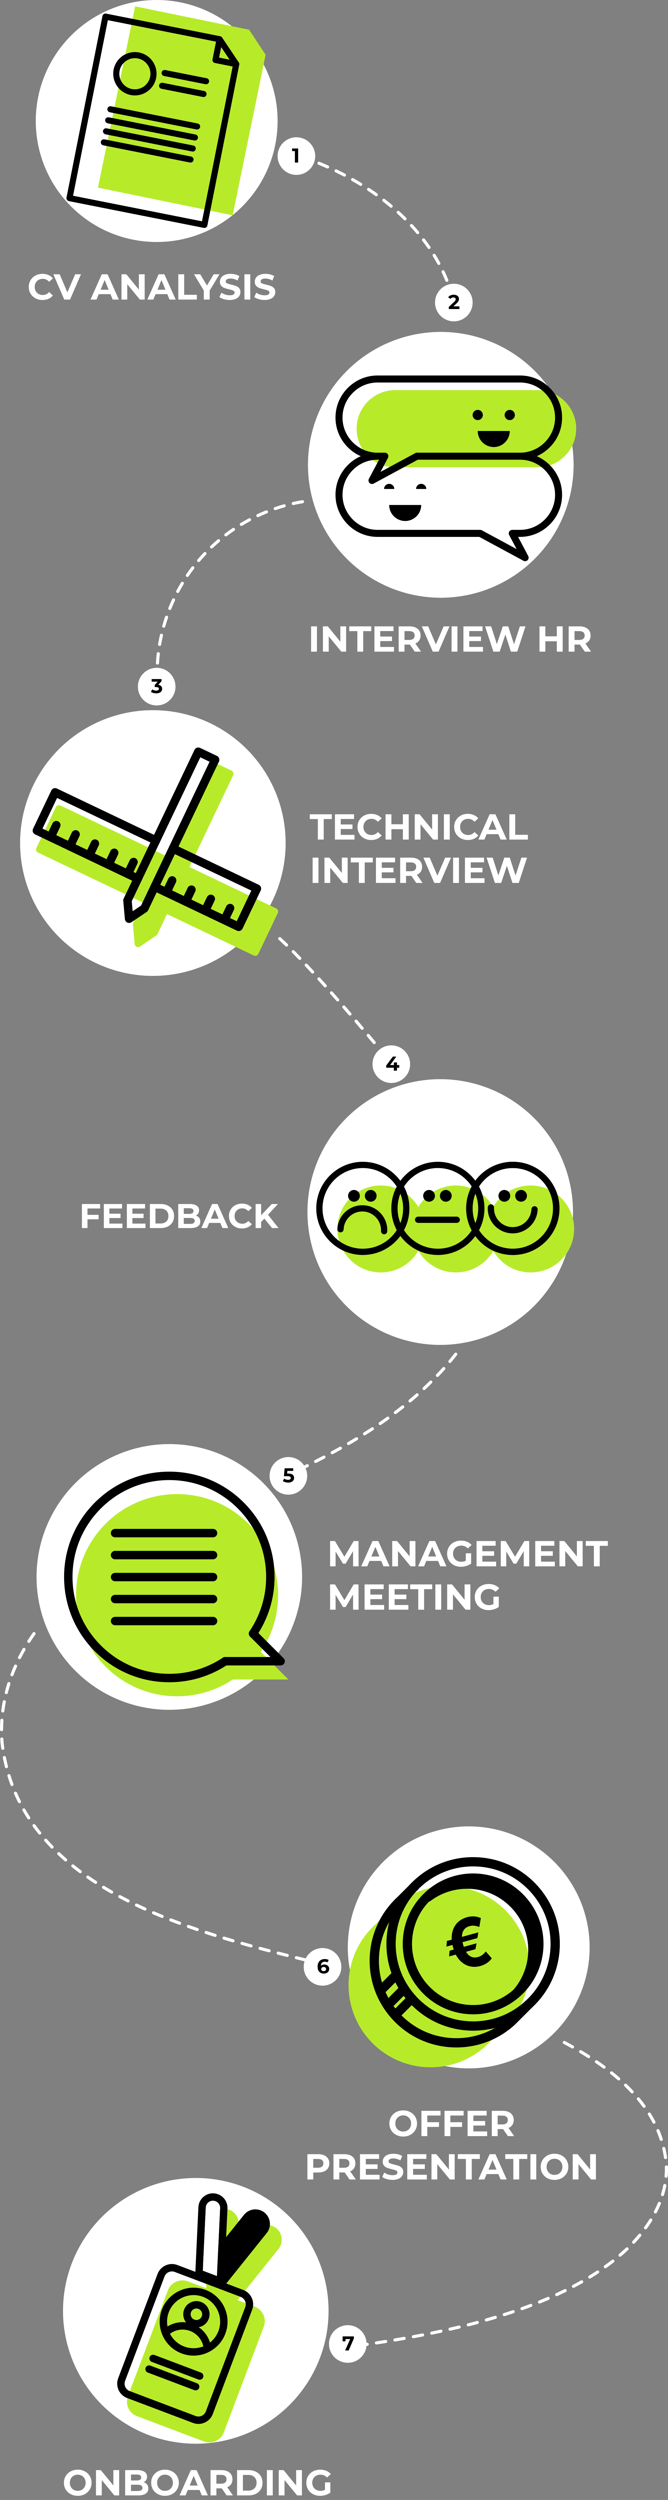 <svg xmlns="http://www.w3.org/2000/svg" id="Livello_1" data-name="Livello 1" viewBox="0 0 2141.1 8007.61"><rect x="0" y="0" width="2141.1" height="8007.61" fill="#808080" stroke="none"/><defs><style>      .cls-1, .cls-2, .cls-3 {        stroke-width: 0px;      }      .cls-2 {        fill: #b7eb2a;      }      .cls-3 {        fill: #fff;      }    </style></defs><g><path class="cls-3" d="m280.4,3870.9v20.35h35.64v14.3h-35.64v28.05h-17.82v-77h58.19v14.3h-40.37,0Z"></path><path class="cls-3" d="m392.48,3919.3v14.3h-59.62v-77h58.19v14.3h-40.48v16.72h35.75v13.86h-35.75v17.82h41.91Z"></path><path class="cls-3" d="m466.29,3919.3v14.3h-59.62v-77h58.19v14.3h-40.48v16.72h35.75v13.86h-35.75v17.82h41.91Z"></path><path class="cls-3" d="m480.48,3856.6h34.98c8.36,0,15.75,1.59,22.17,4.79,6.42,3.19,11.4,7.68,14.96,13.47s5.33,12.54,5.33,20.24-1.78,14.45-5.33,20.24c-3.56,5.79-8.54,10.28-14.96,13.47-6.42,3.19-13.8,4.79-22.17,4.79h-34.98v-77Zm34.1,62.37c7.7,0,13.84-2.14,18.42-6.43,4.58-4.29,6.88-10.1,6.88-17.43s-2.29-13.15-6.88-17.44c-4.58-4.29-10.72-6.44-18.42-6.44h-16.28v47.74h16.28Z"></path><path class="cls-3" d="m638.22,3900.55c2.49,3.26,3.74,7.28,3.74,12.05,0,6.75-2.62,11.93-7.87,15.56-5.24,3.63-12.89,5.45-22.94,5.45h-39.82v-77h37.62c9.39,0,16.59,1.8,21.61,5.39,5.02,3.59,7.54,8.47,7.54,14.63,0,3.74-.9,7.08-2.69,10.01-1.8,2.93-4.31,5.24-7.54,6.93,4.4,1.39,7.85,3.72,10.34,6.99h.01Zm-49.17-30.52v18.15h17.71c4.4,0,7.74-.77,10.01-2.31s3.41-3.81,3.41-6.82-1.14-5.26-3.41-6.77c-2.27-1.5-5.61-2.25-10.01-2.25h-17.71Zm31.41,47.85c2.38-1.54,3.57-3.92,3.57-7.15,0-6.38-4.73-9.57-14.19-9.57h-20.79v19.03h20.79c4.69,0,8.23-.77,10.62-2.31Z"></path><path class="cls-3" d="m706.2,3917.1h-35.75l-6.82,16.5h-18.26l34.32-77h17.6l34.43,77h-18.7l-6.82-16.5h0Zm-5.61-13.53l-12.21-29.48-12.21,29.48h24.42Z"></path><path class="cls-3" d="m754.22,3929.81c-6.34-3.41-11.33-8.14-14.96-14.19s-5.44-12.89-5.44-20.51,1.81-14.46,5.44-20.52c3.63-6.05,8.62-10.78,14.96-14.19s13.48-5.12,21.4-5.12c6.67,0,12.71,1.17,18.1,3.52,5.39,2.35,9.92,5.72,13.58,10.12l-11.44,10.56c-5.21-6.01-11.66-9.02-19.36-9.02-4.77,0-9.02,1.04-12.76,3.13-3.74,2.09-6.66,5.01-8.75,8.75s-3.13,7.99-3.13,12.76,1.04,9.02,3.13,12.76,5,6.65,8.75,8.74c3.74,2.09,7.99,3.14,12.76,3.14,7.7,0,14.15-3.04,19.36-9.13l11.44,10.56c-3.67,4.47-8.21,7.88-13.64,10.23s-11.48,3.52-18.15,3.52c-7.85,0-14.94-1.7-21.29-5.11Z"></path><path class="cls-3" d="m847.33,3903.35l-10.34,10.78v19.47h-17.71v-77h17.71v35.97l34.1-35.97h19.8l-31.9,34.32,33.77,42.68h-20.79l-24.64-30.25h0Z"></path></g><g><circle class="cls-3" cx="627.54" cy="7401.86" r="425.59"></circle><g><path class="cls-2" d="m872.49,7129.74h0c-19.16-7.24-40.81-1.32-53.62,14.66l-58.01,72.34,4.33-92.62c.96-20.46-11.37-39.22-30.53-46.46-30.07-11.36-62.47,9.93-63.97,42.04l-9.8,209.82-58.65-22.16c-25.67-9.7-54.45,3.29-64.15,28.96l-127.99,338.7c-9.7,25.67,3.29,54.45,28.96,64.15l214.24,80.96c25.67,9.7,54.45-3.29,64.15-28.96l127.99-338.7c9.7-25.67-3.29-54.45-28.96-64.15l-55.2-20.86,131.4-163.86c20.11-25.08,9.89-62.48-20.18-73.84v-.02Z"></path><path class="cls-2" d="m679.2,7656.61l-151.45-57.23c-6.21-2.35-13.15.79-15.5,7-2.35,6.21.79,13.15,7,15.5l151.45,57.23c6.21,2.35,13.15-.79,15.5-7s-.79-13.15-7-15.5Z"></path><path class="cls-2" d="m666.12,7691.22l-151.45-57.23c-6.21-2.35-13.15.79-15.5,7s.79,13.15,7,15.5l151.45,57.23c6.21,2.35,13.15-.79,15.5-7s-.79-13.15-7-15.5Z"></path></g><path class="cls-1" d="m618.72,7760.89l-211.36-79.87c-25.33-9.57-38.14-37.96-28.57-63.29l126.27-334.15c9.57-25.33,37.96-38.14,63.29-28.57l211.36,79.87c25.33,9.57,38.15,37.96,28.57,63.29l-126.27,334.15c-9.57,25.33-37.96,38.15-63.29,28.58h0Zm-58.76-483.68c-13.09-4.95-27.76,1.68-32.71,14.77l-126.27,334.15c-4.95,13.09,1.68,27.76,14.77,32.71l211.36,79.87c13.09,4.95,27.76-1.68,32.71-14.77l126.27-334.15c4.95-13.09-1.68-27.76-14.77-32.71l-211.36-79.87Z"></path><path class="cls-1" d="m834.97,7079.8h0c-18.9-7.14-40.26-1.31-52.9,14.46l-156.44,195.09,91.81,34.69,137.44-171.39c19.84-24.74,9.75-61.64-19.91-72.85h0Z"></path><path class="cls-1" d="m690.6,7050.61c9.32,3.52,15.27,12.58,14.81,22.53l-10.14,217.16-45.14-17.06,9.45-202.24c.35-7.42,4.11-14.02,10.32-18.1s13.76-4.92,20.71-2.29m8.39-22.19c-29.66-11.21-61.63,9.8-63.11,41.48l-10.25,219.45,91.81,34.69,11.67-249.79c.94-20.19-11.22-38.69-30.12-45.83h0Z"></path><path class="cls-1" d="m582.07,7538.27c-56.13-21.21-84.53-84.13-63.33-140.25,21.21-56.13,84.13-84.53,140.25-63.33,56.13,21.21,84.54,84.13,63.33,140.25-21.21,56.13-84.13,84.53-140.25,63.33Zm68.54-181.39c-43.89-16.59-93.09,5.63-109.68,49.52s5.63,93.09,49.52,109.68c43.89,16.59,93.09-5.63,109.68-49.52,16.59-43.89-5.63-93.09-49.52-109.68Z"></path><path class="cls-1" d="m614.61,7452.18c-21.75-8.22-32.76-32.6-24.54-54.35,8.22-21.75,32.6-32.76,54.35-24.54,21.75,8.22,32.76,32.6,24.54,54.35-8.22,21.75-32.6,32.76-54.35,24.54Zm21.42-56.69c-9.51-3.59-20.17,1.22-23.77,10.73-3.59,9.51,1.22,20.17,10.73,23.77,9.51,3.59,20.18-1.22,23.77-10.73s-1.22-20.18-10.73-23.77Z"></path><path class="cls-1" d="m659.94,7528.44c-3.85-1.45-6.83-4.87-7.53-9.23-3.85-24.05-20.38-44.32-43.13-52.92-22.41-8.47-47.07-4.7-65.97,10.06-5.16,4.03-12.62,3.12-16.65-2.04s-3.12-12.62,2.04-16.65c25.48-19.91,58.74-24.98,88.96-13.56,30.69,11.6,52.98,38.94,58.17,71.36,1.04,6.47-3.37,12.55-9.84,13.59-2.12.34-4.19.1-6.06-.61h.01Z"></path><path class="cls-1" d="m635.89,7621.78l-149.41-56.46c-6.13-2.32-9.22-9.16-6.9-15.29s9.16-9.22,15.29-6.9l149.41,56.46c6.13,2.32,9.22,9.16,6.9,15.29s-9.16,9.22-15.29,6.9h0Z"></path><path class="cls-1" d="m622.99,7655.92l-149.41-56.46c-6.13-2.32-9.22-9.16-6.9-15.29s9.16-9.22,15.29-6.9l149.41,56.46c6.13,2.32,9.22,9.16,6.9,15.29s-9.16,9.22-15.29,6.9h0Z"></path><path class="cls-3" d="m690.6,7050.61c9.32,3.52,15.27,12.58,14.81,22.53l-10.14,217.16-45.14-17.06,9.45-202.24c.35-7.42,4.11-14.02,10.32-18.1s13.76-4.92,20.71-2.29"></path></g><g><circle class="cls-3" cx="502.23" cy="387.58" r="387.58"></circle><polygon class="cls-2" points="798.54 95.31 433.17 20.35 314.03 601.05 745.82 689.63 851.33 175.35 798.54 95.31"></polygon><path class="cls-1" d="m655.12,730.13c-.63,0-1.27-.06-1.9-.19l-432.37-85.71c-5.29-1.05-8.73-6.19-7.68-11.48L328.43,51.27c.5-2.54,2-4.78,4.15-6.22,2.15-1.44,4.79-1.97,7.33-1.46l365.86,72.52c5.29,1.05,8.73,6.19,7.68,11.48s-6.19,8.73-11.48,7.68l-356.28-70.63-111.47,562.32,413.21,81.91,100.18-505.39c1.05-5.29,6.19-8.73,11.48-7.68s8.73,6.19,7.68,11.48l-102.08,514.97c-.5,2.54-2,4.78-4.15,6.22-1.62,1.08-3.51,1.65-5.43,1.65h.01Z"></path><path class="cls-1" d="m432.47,305.67c-4.53,0-9.1-.45-13.64-1.35-37.55-7.44-62.04-44.05-54.6-81.6,7.44-37.55,44.05-62.04,81.6-54.6,18.19,3.61,33.89,14.08,44.2,29.49,10.31,15.41,14.01,33.92,10.4,52.11-3.61,18.19-14.08,33.89-29.49,44.2-11.56,7.74-24.86,11.75-38.46,11.75h-.01Zm-.16-119.34c-23.32,0-44.22,16.47-48.92,40.19-5.35,26.98,12.25,53.29,39.24,58.64,26.98,5.35,53.29-12.25,58.64-39.24,2.59-13.07-.06-26.37-7.47-37.44-7.41-11.07-18.69-18.6-31.76-21.19-3.26-.65-6.51-.96-9.72-.96h-.01Z"></path><path class="cls-1" d="m660.5,269.98c-.63,0-1.27-.06-1.91-.19l-132.83-26.33c-5.29-1.05-8.73-6.19-7.68-11.48s6.19-8.73,11.48-7.68l132.83,26.33c5.29,1.05,8.73,6.19,7.68,11.48-.92,4.65-5,7.87-9.57,7.87Z"></path><path class="cls-1" d="m652.4,310.85c-.63,0-1.27-.06-1.91-.19l-132.83-26.33c-5.29-1.05-8.73-6.19-7.68-11.48,1.05-5.29,6.19-8.73,11.48-7.68l132.83,26.33c5.29,1.05,8.73,6.19,7.68,11.48-.92,4.65-5,7.87-9.57,7.87Z"></path><path class="cls-1" d="m631.78,414.9c-.63,0-1.27-.06-1.91-.19l-277.91-55.09c-5.29-1.05-8.73-6.19-7.68-11.48,1.05-5.29,6.19-8.73,11.48-7.68l277.91,55.09c5.29,1.05,8.73,6.19,7.68,11.48-.92,4.65-5,7.87-9.57,7.87Z"></path><path class="cls-1" d="m624.78,450.2c-.63,0-1.27-.06-1.91-.19l-277.91-55.09c-5.29-1.05-8.73-6.19-7.68-11.48,1.05-5.29,6.19-8.73,11.48-7.68l277.91,55.09c5.29,1.05,8.73,6.19,7.68,11.48-.92,4.65-5,7.87-9.57,7.87Z"></path><path class="cls-1" d="m617.78,485.49c-.63,0-1.27-.06-1.91-.19l-277.91-55.09c-5.29-1.05-8.73-6.19-7.68-11.48,1.05-5.29,6.19-8.73,11.48-7.68l277.91,55.09c5.29,1.05,8.73,6.19,7.68,11.48-.92,4.65-5,7.87-9.57,7.87Z"></path><path class="cls-1" d="m610.79,520.79c-.63,0-1.27-.06-1.91-.19l-277.91-55.09c-5.29-1.05-8.73-6.19-7.68-11.48,1.05-5.29,6.19-8.73,11.48-7.68l277.91,55.09c5.29,1.05,8.73,6.19,7.68,11.48-.92,4.65-5,7.87-9.57,7.87h0Z"></path><path class="cls-1" d="m757.2,215.15c-.63,0-1.27-.06-1.91-.19l-66.45-13.23c-5.29-1.05-8.72-6.19-7.68-11.47l13.12-66.47c.77-3.88,3.79-6.91,7.67-7.69,3.88-.77,7.84.86,10.03,4.15l53.32,79.69c2.2,3.28,2.2,7.57,0,10.86-1.83,2.75-4.9,4.34-8.12,4.34h.02Zm-54.97-30.67l33.73,6.71-27.07-40.45-6.66,33.74h0Z"></path></g><circle class="cls-3" cx="1412.82" cy="1488.9" r="425.59"></circle><circle class="cls-3" cx="1412.82" cy="1488.9" r="425.59"></circle><path class="cls-2" d="m1266.64,1249.56h456.57c68.27,0,123.62,55.35,123.62,123.62h0c0,68.27-55.35,123.62-123.62,123.62h-456.57c-68.27,0-123.62-55.35-123.62-123.62h0c0-68.27,55.35-123.62,123.62-123.62Z"></path><path class="cls-1" d="m1762.03,1242.32c-25.54-25.54-59.37-39.61-95.26-39.61h-456.57c-35.89,0-69.72,14.07-95.26,39.61-25.55,25.54-39.61,59.38-39.61,95.27s14.06,69.72,39.61,95.26c12.14,12.14,26.15,21.69,41.38,28.36,16.79-7.39,35.05-11.26,53.88-11.26-29.88,0-58.05-11.73-79.35-33.02-21.29-21.29-33.01-49.47-33.01-79.35s11.72-58.05,33.01-79.34c21.3-21.29,49.47-33.02,79.35-33.02h456.57c29.88,0,58.05,11.73,79.35,33.02,21.29,21.29,33.01,49.47,33.01,79.35s-11.72,58.05-33.01,79.34c-21.3,21.29-49.47,33.02-79.35,33.02,18.83,0,37.09,3.87,53.88,11.26,15.23-6.67,29.24-16.22,41.38-28.36,25.55-25.54,39.61-59.38,39.61-95.27s-14.06-69.72-39.61-95.26Z"></path><path class="cls-1" d="m1762.04,1680.1c25.55-25.54,39.61-59.38,39.61-95.27s-14.06-69.72-39.61-95.26c-12.14-12.14-26.15-21.69-41.38-28.35-16.79-7.39-35.05-11.26-53.88-11.26h-330.34c-1.8,0-3.63.43-5.33,1.35l-39.18,21.16-72.23,39.01,20.69-39.01,3.17-5.98c2.91-5.49.82-12.31-4.67-15.22-1.68-.89-3.48-1.31-5.26-1.31h-23.42c-18.83,0-37.09,3.87-53.88,11.26-15.23,6.66-29.24,16.21-41.38,28.35-25.55,25.54-39.61,59.37-39.61,95.26s14.06,69.73,39.61,95.27c25.54,25.54,59.37,39.61,95.26,39.61h325.98l141.62,76.48c1.68.91,3.52,1.36,5.35,1.36,2.9,0,5.77-1.13,7.93-3.27,3.52-3.5,4.34-8.88,2.01-13.27l-32.5-61.3h6.18c35.89,0,69.72-14.07,95.26-39.61h0Zm-120.17,17.1c-1.78,0-3.58.42-5.26,1.31-5.49,2.91-7.58,9.73-4.67,15.22l3.17,5.98,20.69,39.01-72.23-39.01-39.18-21.16c-1.7-.92-3.53-1.35-5.34-1.35h-328.84c-29.88,0-58.05-11.73-79.35-33.02-21.29-21.29-33.01-49.47-33.01-79.35s11.72-58.05,33.01-79.34c21.3-21.29,49.47-33.02,79.35-33.02h4.69l-32.51,61.31c-2.32,4.38-1.5,9.76,2.02,13.26,2.16,2.14,5.03,3.27,7.93,3.27,1.83,0,3.66-.45,5.35-1.36l141.62-76.48h327.47c29.88,0,58.05,11.73,79.35,33.02,21.29,21.29,33.01,49.47,33.01,79.34s-11.72,58.06-33.01,79.35c-21.3,21.29-49.47,33.02-79.35,33.02h-24.91,0Z"></path><circle class="cls-1" cx="1531.27" cy="1329.28" r="16.38"></circle><circle class="cls-1" cx="1633.89" cy="1329.28" r="16.38"></circle><path class="cls-1" d="m1633.89,1380.59c0,28.34-22.97,51.31-51.31,51.31s-51.31-22.97-51.31-51.31"></path><path class="cls-1" d="m1231.04,1566.19c0-9.04,7.33-16.38,16.38-16.38s16.38,7.33,16.38,16.38"></path><path class="cls-1" d="m1333.66,1566.19c0-9.04,7.33-16.38,16.38-16.38s16.38,7.33,16.38,16.38"></path><path class="cls-1" d="m1350.04,1617.5c0,28.34-22.97,51.31-51.31,51.31s-51.31-22.97-51.31-51.31"></path><g><circle class="cls-3" cx="489.97" cy="2700.34" r="425.59"></circle><path class="cls-2" d="m885.31,2909.76l-278.11-132.57,140.2-294.1c2.6-5.46.28-11.99-5.17-14.59l-57.83-27.57c-2.62-1.25-5.63-1.4-8.37-.44-2.73.97-4.98,2.98-6.23,5.61l-140.2,294.1-335.94-160.14c-2.62-1.25-5.63-1.4-8.37-.44-2.74.97-4.98,2.98-6.23,5.61l-62.43,130.96c-1.25,2.62-1.4,5.63-.44,8.37.97,2.73,2.98,4.98,5.61,6.23l335.94,160.14-30.7,64.41c-.84,1.77-1.2,3.73-1.02,5.68l5.59,62.73c.34,3.86,2.7,7.24,6.19,8.91,1.5.71,3.11,1.06,4.71,1.06,2.14,0,4.27-.63,6.11-1.86l52.25-35.16c1.62-1.09,2.93-2.6,3.77-4.37l30.7-64.41,278.11,132.57c1.52.72,3.12,1.07,4.7,1.07,4.09,0,8.01-2.3,9.89-6.23l62.43-130.96c2.6-5.46.28-11.99-5.17-14.59h0v-.02Z"></path><path class="cls-1" d="m765.12,2982.28c-1.95,0-3.92-.42-5.8-1.32l-269.39-128.41c-6.73-3.21-9.59-11.27-6.38-18s11.27-9.59,18-6.38l257.2,122.6,46.78-98.12-257.2-122.61c-6.73-3.21-9.59-11.26-6.38-18s11.26-9.59,18-6.38l269.39,128.41c3.23,1.54,5.72,4.3,6.92,7.68s1,7.09-.54,10.32l-58.39,122.49c-2.31,4.85-7.15,7.69-12.2,7.69v.03Z"></path><path class="cls-1" d="m441.65,2828.09c-1.95,0-3.92-.42-5.8-1.32l-323.48-154.2c-3.23-1.54-5.72-4.3-6.92-7.68-1.2-3.37-1-7.09.54-10.32l58.39-122.5c3.21-6.73,11.26-9.59,18-6.38l323.48,154.2c6.73,3.21,9.59,11.27,6.38,18-3.21,6.73-11.26,9.59-18,6.38l-311.3-148.39-46.78,98.13,311.3,148.39c6.73,3.21,9.59,11.26,6.38,18-2.31,4.86-7.15,7.69-12.2,7.69h.01Z"></path><g><path class="cls-1" d="m162.21,2694.88c-1.95,0-3.92-.42-5.8-1.32-6.73-3.21-9.59-11.26-6.38-17.99l18.28-38.35c3.21-6.73,11.26-9.59,17.99-6.38,6.73,3.21,9.59,11.26,6.38,17.99l-18.28,38.35c-2.31,4.86-7.15,7.7-12.2,7.7h0Z"></path><path class="cls-1" d="m224.1,2724.38c-1.95,0-3.93-.42-5.8-1.32-6.73-3.21-9.58-11.27-6.38-18l18.28-38.35c3.21-6.73,11.27-9.58,18-6.38,6.73,3.21,9.58,11.27,6.38,18l-18.28,38.35c-2.31,4.85-7.15,7.69-12.2,7.69h0Z"></path><path class="cls-1" d="m285.99,2753.88c-1.95,0-3.93-.42-5.8-1.32-6.73-3.21-9.58-11.27-6.38-18l18.28-38.34c3.21-6.73,11.27-9.58,18-6.38,6.73,3.21,9.58,11.27,6.38,18l-18.28,38.34c-2.31,4.85-7.15,7.69-12.19,7.69h-.01Z"></path><path class="cls-1" d="m347.89,2783.39c-1.95,0-3.92-.42-5.8-1.32-6.73-3.21-9.59-11.26-6.38-18l18.28-38.35c3.21-6.73,11.26-9.59,18-6.38,6.73,3.21,9.59,11.26,6.38,18l-18.28,38.35c-2.31,4.86-7.15,7.69-12.2,7.69h0Z"></path><path class="cls-1" d="m409.78,2812.89c-1.95,0-3.92-.42-5.8-1.32-6.73-3.21-9.59-11.26-6.38-18l18.28-38.35c3.21-6.73,11.26-9.59,18-6.38,6.73,3.21,9.59,11.26,6.38,18l-18.28,38.35c-2.31,4.86-7.15,7.69-12.2,7.69h0Z"></path><path class="cls-1" d="m533.56,2871.9c-1.95,0-3.93-.42-5.8-1.32-6.73-3.21-9.58-11.27-6.38-18l18.28-38.35c3.21-6.73,11.27-9.58,18-6.38,6.73,3.21,9.58,11.27,6.38,18l-18.28,38.35c-2.31,4.85-7.15,7.69-12.2,7.69h0Z"></path><path class="cls-1" d="m595.46,2901.4c-1.95,0-3.92-.42-5.8-1.32-6.73-3.21-9.59-11.26-6.38-18l18.28-38.34c3.21-6.73,11.27-9.59,18-6.38,6.73,3.21,9.59,11.26,6.38,18l-18.28,38.34c-2.31,4.86-7.15,7.69-12.2,7.69h0Z"></path><path class="cls-1" d="m657.35,2930.91c-1.95,0-3.92-.42-5.8-1.32-6.73-3.21-9.59-11.26-6.38-18l18.28-38.35c3.21-6.73,11.27-9.59,18-6.38,6.73,3.21,9.59,11.26,6.38,18l-18.28,38.35c-2.31,4.86-7.15,7.69-12.2,7.69h0Z"></path><path class="cls-1" d="m719.24,2960.41c-1.95,0-3.93-.42-5.8-1.32-6.73-3.21-9.58-11.27-6.38-18l18.28-38.35c3.21-6.73,11.27-9.59,18-6.38,6.73,3.21,9.58,11.27,6.38,18l-18.28,38.35c-2.31,4.85-7.15,7.69-12.2,7.69h0Z"></path></g><path class="cls-1" d="m413.75,2956.25c-1.98,0-3.96-.43-5.81-1.31-4.31-2.06-7.21-6.23-7.64-10.99l-5.22-58.67c-.21-2.41.22-4.82,1.26-7l227.06-476.34c1.54-3.23,4.3-5.72,7.68-6.92,3.37-1.2,7.09-1,10.32.54l54.09,25.78c6.73,3.21,9.58,11.26,6.38,18l-227.06,476.34c-1.04,2.18-2.65,4.04-4.65,5.39l-48.87,32.88c-2.27,1.52-4.9,2.3-7.54,2.3h0Zm8.56-69.69l2.87,32.23,26.85-18.07,219.67-460.82-29.71-14.17-219.67,460.82h-.01Zm40.31,23.31h.01-.01Z"></path></g><g><circle class="cls-3" cx="1411.02" cy="3882.26" r="425.59"></circle><path class="cls-2" d="m1707.06,3797.37c-53.17-2.33-100.67,25.49-126,68.3-23.16-39.13-64.99-66.16-113.81-68.3-53.43-2.34-101.14,25.77-126.37,68.94-23.08-39.48-65.11-66.79-114.19-68.94-76.82-3.36-141.82,56.19-145.18,133.01-3.36,76.82,56.19,141.82,133.01,145.19,53.43,2.34,101.14-25.77,126.37-68.94,23.08,39.48,65.11,66.79,114.19,68.94,53.17,2.33,100.67-25.49,126-68.3,23.16,39.13,64.99,66.16,113.81,68.3,76.82,3.36,141.82-56.19,145.18-133.01,3.36-76.82-56.19-141.82-133.01-145.18h0Z"></path><path class="cls-1" d="m1163.05,4019.8c-2.19,0-4.39-.05-6.61-.14-82.22-3.6-146.19-73.42-142.59-155.64,3.6-82.22,73.41-146.19,155.64-142.59,82.22,3.6,146.19,73.42,142.59,155.64h0c-3.5,80.01-69.71,142.73-149.04,142.73h.01Zm-.15-278.46c-68.67,0-125.98,54.29-129.01,123.55-3.12,71.17,52.25,131.61,123.43,134.73,71.17,3.12,131.61-52.25,134.73-123.43,3.12-71.17-52.25-131.61-123.43-134.73-1.91-.08-3.82-.13-5.72-.13h0Zm139.17,135.29h0Z"></path><path class="cls-1" d="m1403.61,4019.8c-2.19,0-4.39-.05-6.61-.14-82.22-3.6-146.19-73.42-142.59-155.64s73.41-146.19,155.64-142.59c82.22,3.6,146.19,73.42,142.59,155.64-3.5,80.01-69.71,142.73-149.04,142.73h.01Zm-.15-278.46c-68.67,0-125.98,54.29-129.01,123.55-3.12,71.17,52.25,131.61,123.43,134.73,1.91.08,3.82.13,5.72.13,68.67,0,125.98-54.29,129.01-123.55,3.12-71.17-52.25-131.61-123.43-134.73-1.91-.08-3.82-.13-5.72-.13Z"></path><path class="cls-1" d="m1644.26,4019.8c-2.22,0-4.45-.05-6.68-.15-39.83-1.74-76.6-18.89-103.53-48.29-26.93-29.4-40.8-67.52-39.06-107.35,3.6-82.22,73.41-146.19,155.64-142.59,82.22,3.6,146.19,73.42,142.59,155.64-1.74,39.83-18.89,76.6-48.29,103.53-27.75,25.42-63.27,39.21-100.67,39.21h0Zm-.29-278.47c-32.37,0-63.12,11.93-87.14,33.94-25.45,23.31-40.29,55.14-41.8,89.62-1.51,34.48,10.5,67.48,33.81,92.93s55.14,40.29,89.62,41.8c1.93.08,3.86.13,5.79.13,32.37,0,63.12-11.93,87.14-33.94,25.45-23.31,40.29-55.14,41.8-89.62h0c3.12-71.17-52.25-131.61-123.43-134.73-1.93-.08-3.86-.13-5.79-.13Z"></path><path class="cls-1" d="m1643.49,4019.8c-2.22,0-4.45-.05-6.68-.15-39.83-1.74-76.6-18.89-103.53-48.29-26.93-29.4-40.8-67.52-39.06-107.35,3.6-82.22,73.41-146.19,155.64-142.59,82.22,3.6,146.19,73.42,142.59,155.64-1.74,39.83-18.89,76.6-48.29,103.53-27.75,25.42-63.27,39.21-100.67,39.21h0Zm-.29-278.47c-32.37,0-63.12,11.93-87.14,33.94-25.45,23.31-40.29,55.14-41.8,89.62-1.51,34.48,10.5,67.48,33.81,92.93s55.14,40.29,89.62,41.8c1.93.08,3.86.13,5.79.13,32.37,0,63.12-11.93,87.14-33.94,25.45-23.31,40.29-55.14,41.8-89.62h0c3.12-71.17-52.25-131.61-123.43-134.73-1.93-.08-3.86-.13-5.79-.13Z"></path><path class="cls-1" d="m1231.29,3953.57h-.45c-5.53-.24-9.82-4.92-9.58-10.46,1.45-33.04-24.26-61.1-57.3-62.55-16.01-.71-31.33,4.87-43.14,15.7-11.81,10.82-18.7,25.6-19.41,41.6-.24,5.53-4.92,9.81-10.46,9.58-5.53-.24-9.82-4.92-9.58-10.46,1.93-44.09,39.37-78.39,83.46-76.46s78.39,39.37,76.46,83.46c-.24,5.38-4.67,9.59-10.01,9.59h.01Z"></path><path class="cls-1" d="m1463.95,3917.04h-123.76c-5.54,0-10.03-4.49-10.03-10.03s4.49-10.03,10.03-10.03h123.76c5.54,0,10.03,4.49,10.03,10.03s-4.49,10.03-10.03,10.03Z"></path><path class="cls-1" d="m1643.41,3950.58c-1.18,0-2.36-.03-3.54-.08-21.36-.94-41.07-10.13-55.51-25.89-14.44-15.76-21.88-36.21-20.94-57.56.24-5.53,4.94-9.83,10.46-9.58,5.53.24,9.82,4.92,9.58,10.46-.7,16.01,4.87,31.33,15.7,43.14,10.82,11.81,25.6,18.7,41.6,19.41,33.05,1.46,61.1-24.26,62.54-57.3.24-5.53,4.91-9.82,10.46-9.58,5.53.24,9.82,4.92,9.58,10.46-1.88,42.9-37.38,76.54-79.92,76.54v-.02Z"></path><g><circle class="cls-1" cx="1616.49" cy="3830.35" r="18.84"></circle><circle class="cls-1" cx="1670.18" cy="3830.35" r="18.84"></circle></g><g><circle class="cls-1" cx="1375.22" cy="3830.35" r="18.84"></circle><circle class="cls-1" cx="1428.92" cy="3830.35" r="18.84"></circle></g><g><circle class="cls-1" cx="1134.53" cy="3830.35" r="18.84"></circle><circle class="cls-1" cx="1188.22" cy="3830.35" r="18.84"></circle></g></g><g><circle class="cls-3" cx="542.71" cy="5051.1" r="425.59"></circle><path class="cls-2" d="m835.81,5290.98c35.08-51.76,55.57-114.2,55.57-181.43,0-178.84-144.98-323.82-323.82-323.82s-323.81,144.98-323.81,323.82,144.97,323.81,323.81,323.81c66.12,0,127.62-19.82,178.86-53.84h177.92l-88.53-88.54h0Z"></path><path class="cls-1" d="m542.71,5388.42c-90.1,0-174.81-35.09-238.52-98.8-63.71-63.71-98.79-148.41-98.79-238.51s35.09-174.81,98.79-238.52c63.71-63.71,148.42-98.8,238.52-98.8s174.81,35.09,238.52,98.8,98.8,148.42,98.8,238.52c0,67.76-20.02,133.12-57.89,189-4.18,6.17-12.58,7.79-18.75,3.6-6.17-4.18-7.78-12.58-3.6-18.75,34.83-51.4,53.25-111.51,53.25-173.86,0-82.89-32.28-160.82-90.89-219.43-58.61-58.61-136.54-90.89-219.43-90.89s-160.81,32.28-219.42,90.89c-58.61,58.61-90.89,136.54-90.89,219.43s32.28,160.81,90.89,219.42,136.54,90.89,219.42,90.89c61.19,0,120.36-17.78,171.13-51.41,2.19-1.53,4.85-2.43,7.73-2.43,7.46,0,13.5,6.04,13.5,13.5h0c0,4.53-2.26,8.75-6.03,11.26-55.27,36.7-119.7,56.09-186.33,56.09h0Z"></path><path class="cls-1" d="m899.49,5334.58h-177.92c-7.46,0-13.5-6.04-13.5-13.5s6.04-13.5,13.5-13.5h145.33l-65.49-65.5c-5.27-5.27-5.27-13.82,0-19.09s13.82-5.27,19.09,0l88.53,88.54c3.86,3.86,5.02,9.67,2.93,14.71s-7.01,8.33-12.47,8.33h0Z"></path><path class="cls-1" d="m682.86,4924.2h-314.01c-7.46,0-13.5-6.04-13.5-13.5s6.04-13.5,13.5-13.5h314.01c7.46,0,13.5,6.04,13.5,13.5s-6.04,13.5-13.5,13.5Z"></path><path class="cls-1" d="m682.86,4994.61h-314.01c-7.46,0-13.5-6.04-13.5-13.5s6.04-13.5,13.5-13.5h314.01c7.46,0,13.5,6.04,13.5,13.5s-6.04,13.5-13.5,13.5Z"></path><path class="cls-1" d="m682.86,5065.01h-314.01c-7.46,0-13.5-6.04-13.5-13.5s6.04-13.5,13.5-13.5h314.01c7.46,0,13.5,6.04,13.5,13.5s-6.04,13.5-13.5,13.5Z"></path><path class="cls-1" d="m682.86,5135.42h-314.01c-7.46,0-13.5-6.04-13.5-13.5s6.04-13.5,13.5-13.5h314.01c7.46,0,13.5,6.04,13.5,13.5s-6.04,13.5-13.5,13.5Z"></path><path class="cls-1" d="m682.86,5205.82h-314.01c-7.46,0-13.5-6.04-13.5-13.5s6.04-13.5,13.5-13.5h314.01c7.46,0,13.5,6.04,13.5,13.5s-6.04,13.5-13.5,13.5Z"></path></g><g><circle class="cls-3" cx="1502.35" cy="6237.63" r="387.58"></circle><path class="cls-2" d="m1445.52,6042.05c-80.74-3.53-154.55,29.73-205.27,84.91l-37.72,37.72c-107.12,98.14-114.41,264.54-16.27,371.66s264.54,114.41,371.66,16.27l53.79-53.79c49.64-45.48,81.93-109.89,85.11-182.46,6.35-145.14-106.16-267.96-251.3-274.31h0Z"></path><path class="cls-1" d="m1516.78,6504.38c-4.14,0-8.29-.09-12.44-.27-74.16-3.25-142.62-35.18-192.76-89.91s-75.97-125.72-72.73-199.88c3.25-74.16,35.18-142.62,89.91-192.76,54.73-50.14,125.72-75.97,199.88-72.73,74.16,3.25,142.62,35.18,192.76,89.91,50.14,54.74,75.97,125.72,72.73,199.88l-14.84-.65,14.84.65c-3.25,74.16-35.18,142.62-89.91,192.76-51.66,47.33-117.81,73-187.44,73Zm-.55-526.13c-62.19,0-121.26,22.92-167.4,65.2-48.89,44.79-77.4,105.93-80.3,172.16s20.17,129.63,64.95,178.52c44.79,48.88,105.93,77.4,172.16,80.3,3.71.16,7.42.24,11.11.24,62.19,0,121.26-22.92,167.4-65.2,48.88-44.79,77.4-105.93,80.3-172.16s-20.17-129.63-64.95-178.52c-44.79-48.88-105.93-77.4-172.16-80.3-3.71-.16-7.42-.24-11.11-.24Z"></path><path class="cls-1" d="m1516.61,6452.06c-3.32,0-6.64-.07-9.99-.22-60.2-2.64-115.77-28.56-156.48-72.99s-61.67-102.06-59.04-162.26c2.64-60.2,28.56-115.77,72.99-156.48,44.43-40.71,102.06-61.67,162.26-59.04,124.27,5.44,220.95,110.97,215.51,235.24h0c-5.29,120.93-105.37,215.73-225.26,215.73v.02Zm-.33-421.5c-49.08,0-95.7,18.09-132.12,51.46-38.58,35.35-61.09,83.6-63.38,135.88-2.29,52.27,15.92,102.31,51.26,140.89,35.35,38.58,83.6,61.09,135.88,63.38,107.92,4.74,199.55-79.23,204.27-187.14s-79.23-199.55-187.14-204.27c-2.93-.13-5.86-.19-8.77-.19h0Zm210.75,205.11h.01-.01Z"></path><path class="cls-1" d="m1659.28,6395.33c-3.35,0-6.72-1.13-9.5-3.44-6.3-5.25-7.15-14.62-1.9-20.92,30.07-36.07,46.12-81.94,45.19-129.16-.93-47.63-19.19-93.24-51.41-128.41-32.99-36.01-77.91-58.29-126.49-62.74-48.26-4.43-96.14,9.01-134.81,37.83-6.58,4.9-15.88,3.54-20.78-3.03-4.9-6.58-3.54-15.88,3.03-20.78,44.56-33.21,99.7-48.69,155.27-43.6,55.96,5.13,107.69,30.79,145.68,72.26,37.11,40.5,58.14,93.03,59.21,147.89,1.07,54.36-17.43,107.19-52.07,148.76-2.94,3.52-7.16,5.34-11.42,5.34h0Z"></path><path class="cls-1" d="m1462.99,6558.17c-4.14,0-8.28-.09-12.44-.27-74.16-3.25-142.62-35.18-192.76-89.91s-75.97-125.72-72.73-199.88c3.24-74.05,35.08-142.42,89.67-192.54l44.27-44.27c5.8-5.8,15.2-5.8,21,0s5.8,15.2,0,21l-44.49,44.49c-.15.15-.31.3-.47.45-48.88,44.79-77.4,105.93-80.3,172.16s20.17,129.63,64.95,178.52c44.79,48.88,105.93,77.4,172.16,80.3,66.13,2.9,129.43-20.09,178.28-64.74l56.45-56.45c5.8-5.8,15.2-5.8,21,0s5.8,15.2,0,21l-56.68,56.68c-.15.15-.31.3-.47.45-51.66,47.33-117.81,73-187.44,73h0Z"></path><path class="cls-1" d="m1225.54,6385.11c-3.8,0-7.6-1.45-10.5-4.35-5.8-5.8-5.8-15.2,0-21l46.48-46.48c5.8-5.8,15.2-5.8,21,0s5.8,15.2,0,21l-46.48,46.48c-2.9,2.9-6.7,4.35-10.5,4.35Z"></path><path class="cls-1" d="m1248.9,6431.73c-3.8,0-7.6-1.45-10.5-4.35-5.8-5.8-5.8-15.2,0-21l47.02-47.02c5.8-5.8,15.2-5.8,21,0s5.8,15.2,0,21l-47.02,47.02c-2.9,2.9-6.7,4.35-10.5,4.35Z"></path><path class="cls-1" d="m1276.58,6459.7c-3.8,0-7.6-1.45-10.5-4.35-5.8-5.8-5.8-15.2,0-21l43.45-43.45c5.8-5.8,15.2-5.8,21,0s5.8,15.2,0,21l-43.45,43.45c-2.9,2.9-6.7,4.35-10.5,4.35Z"></path><path class="cls-1" d="m1533.08,6189.6l-2.89,18.29-99.31,27.24,1.55-17.92,100.65-27.61h0Zm-5.65,35.02l-3.53,18.86-84.39,23.15,1.45-18.29,86.46-23.72h.01Zm13.81-80.95l-4.91,28.67c-2.36-.84-5.17-1.71-8.42-2.6s-6.84-1.43-10.74-1.61c-3.91-.18-8.04.33-12.4,1.53-6.88,1.89-12.4,5.27-16.55,10.13-4.15,4.87-6.62,11.35-7.41,19.44-.79,8.1.4,17.89,3.55,29.38,3.18,11.59,7.16,20.63,11.95,27.11,4.78,6.49,10.2,10.73,16.23,12.72s12.49,2.05,19.37.16c4.36-1.19,8.16-2.85,11.42-4.97,3.25-2.12,6.01-4.34,8.28-6.66,2.26-2.32,4.13-4.41,5.6-6.25l19,22.1c-4.18,5.94-9.37,10.97-15.59,15.1-6.21,4.13-13.16,7.24-20.83,9.35-12.98,3.56-25.3,3.62-36.97.2-11.67-3.43-21.92-10.17-30.75-20.24-8.83-10.06-15.5-23.32-20.01-39.76-4.49-16.39-5.52-31.2-3.09-44.44,2.44-13.24,7.8-24.33,16.07-33.28,8.27-8.95,18.9-15.21,31.87-18.77,7.97-2.19,15.68-3.02,23.11-2.51,7.43.52,14.51,2.25,21.23,5.2h0Z"></path></g><path class="cls-3" d="m1087.74,7526.11c-2.48,0-4.63-1.84-4.95-4.37-.35-2.74,1.59-5.24,4.33-5.59,10.05-1.28,20.05-2.58,29.72-3.86,2.74-.36,5.25,1.56,5.61,4.3.36,2.74-1.56,5.25-4.3,5.61-9.69,1.29-19.71,2.59-29.78,3.87-.21.03-.43.04-.64.04h.01Zm59.48-7.9c-2.46,0-4.6-1.81-4.95-4.31-.38-2.73,1.53-5.26,4.27-5.64,9.9-1.37,19.88-2.79,29.67-4.21,2.73-.4,5.27,1.5,5.67,4.23s-1.5,5.27-4.23,5.67c-9.81,1.42-19.81,2.84-29.73,4.22-.23.03-.46.05-.69.05h-.01Zm59.38-8.63c-2.43,0-4.56-1.77-4.94-4.25-.42-2.73,1.46-5.28,4.19-5.7,9.96-1.52,19.92-3.07,29.61-4.62,2.72-.44,5.29,1.42,5.73,4.15s-1.42,5.29-4.15,5.73c-9.71,1.55-19.69,3.11-29.68,4.63-.25.04-.51.06-.76.06h0Zm59.25-9.47c-2.4,0-4.52-1.73-4.93-4.17-.46-2.72,1.38-5.3,4.1-5.76,9.84-1.65,19.78-3.36,29.53-5.08,2.72-.48,5.31,1.34,5.79,4.06s-1.34,5.31-4.06,5.79c-9.77,1.72-19.73,3.44-29.61,5.09-.28.05-.56.07-.83.07h.01Zm59.09-10.42c-2.36,0-4.46-1.68-4.91-4.09-.5-2.71,1.29-5.32,4.01-5.83,9.87-1.83,19.77-3.71,29.43-5.59,2.71-.53,5.34,1.24,5.86,3.95.53,2.71-1.24,5.34-3.95,5.86-9.68,1.89-19.61,3.77-29.52,5.61-.31.06-.61.08-.92.08h0Zm58.89-11.48c-2.33,0-4.41-1.63-4.89-4-.55-2.71,1.19-5.35,3.9-5.9,9.8-2.01,19.66-4.08,29.31-6.16,2.7-.59,5.36,1.13,5.94,3.83s-1.14,5.36-3.84,5.94c-9.68,2.09-19.58,4.16-29.41,6.18-.34.07-.68.1-1.01.1h0Zm58.65-12.63c-2.28,0-4.35-1.58-4.87-3.9-.61-2.69,1.08-5.37,3.77-5.98,9.78-2.21,19.59-4.49,29.17-6.77,2.68-.64,5.38,1.02,6.02,3.71s-1.02,5.38-3.71,6.02c-9.61,2.29-19.46,4.58-29.28,6.8-.37.08-.74.12-1.11.12h0Zm58.37-13.9c-2.24,0-4.28-1.52-4.85-3.79-.67-2.68.96-5.39,3.64-6.06,3.95-.99,7.89-1.98,11.84-2.99,5.68-1.49,11.39-3.01,17.11-4.55,2.67-.72,5.41.86,6.13,3.53s-.86,5.41-3.53,6.13c-5.73,1.55-11.47,3.07-17.21,4.58-3.99,1.02-7.95,2.02-11.92,3.01-.41.1-.82.15-1.22.15h.01Zm57.95-15.57c-2.18,0-4.18-1.44-4.81-3.64-.75-2.66.79-5.42,3.44-6.17,9.7-2.75,19.36-5.57,28.73-8.38,2.65-.79,5.43.71,6.22,3.36.79,2.65-.71,5.43-3.36,6.22-9.42,2.82-19.13,5.65-28.87,8.42-.46.13-.92.19-1.37.19h.02Zm57.48-17.23c-2.12,0-4.09-1.36-4.77-3.49-.83-2.63.62-5.44,3.26-6.28,9.61-3.04,19.18-6.16,28.44-9.27,2.62-.88,5.45.53,6.33,3.15s-.53,5.45-3.15,6.33c-9.32,3.13-18.95,6.26-28.61,9.32-.5.16-1.01.23-1.51.23h.01Zm56.88-19.09c-2.06,0-3.98-1.28-4.71-3.32-.93-2.6.43-5.46,3.03-6.39,9.46-3.37,18.9-6.83,28.07-10.31,2.58-.98,5.47.32,6.45,2.91.98,2.58-.32,5.47-2.91,6.45-9.23,3.5-18.74,6.99-28.26,10.37-.55.2-1.12.29-1.68.29h.01Zm56.11-21.26c-1.98,0-3.85-1.18-4.64-3.13-1.03-2.56.21-5.47,2.77-6.51,9.32-3.76,18.6-7.63,27.58-11.5,2.54-1.09,5.48.08,6.57,2.62s-.08,5.48-2.61,6.57c-9.05,3.9-18.4,7.79-27.8,11.58-.61.25-1.25.36-1.87.36h0Zm55.1-23.74c-1.89,0-3.7-1.08-4.54-2.91-1.15-2.51-.06-5.48,2.45-6.63,9.12-4.2,18.19-8.52,26.96-12.84,2.48-1.22,5.47-.2,6.7,2.27s.2,5.47-2.27,6.7c-8.85,4.37-18,8.72-27.2,12.96-.68.31-1.39.46-2.09.46h0Zm53.8-26.55c-1.79,0-3.53-.97-4.42-2.66-1.29-2.44-.36-5.47,2.08-6.76,8.85-4.68,17.65-9.51,26.16-14.36,2.4-1.37,5.45-.53,6.82,1.87s.53,5.45-1.87,6.82c-8.6,4.9-17.5,9.78-26.43,14.5-.75.39-1.55.58-2.33.58h0Zm52.12-29.69c-1.68,0-3.32-.85-4.27-2.39-1.44-2.35-.71-5.43,1.65-6.88,8.53-5.23,16.99-10.62,25.15-16.03,2.3-1.52,5.4-.9,6.93,1.41,1.52,2.3.89,5.4-1.41,6.93-8.25,5.47-16.81,10.92-25.44,16.21-.82.5-1.72.74-2.61.74h0Zm50.01-33.12c-1.57,0-3.11-.74-4.09-2.11-1.59-2.25-1.06-5.38,1.2-6.97,8.11-5.74,16.15-11.71,23.9-17.75,2.18-1.7,5.32-1.31,7.02.87,1.7,2.18,1.31,5.32-.87,7.02-7.87,6.14-16.04,12.21-24.28,18.04-.88.62-1.88.92-2.88.92v-.02Zm47.31-36.93c-1.4,0-2.8-.59-3.79-1.74-1.8-2.09-1.57-5.25.52-7.05,7.56-6.51,14.97-13.24,22.04-20,2-1.91,5.16-1.84,7.07.16,1.91,2,1.84,5.16-.16,7.07-7.19,6.87-14.73,13.72-22.42,20.34-.94.81-2.11,1.21-3.26,1.21h0Zm43.35-41.49c-1.23,0-2.45-.45-3.42-1.35-2.02-1.89-2.12-5.05-.23-7.07,6.83-7.29,13.45-14.78,19.66-22.26,1.76-2.12,4.92-2.42,7.04-.65,2.12,1.76,2.42,4.92.65,7.04-6.34,7.63-13.09,15.27-20.05,22.71-.98,1.05-2.32,1.58-3.65,1.58h0Zm38.26-46.16c-1.02,0-2.05-.31-2.93-.95-2.23-1.62-2.73-4.75-1.11-6.98,5.87-8.09,11.44-16.36,16.54-24.58,1.46-2.34,4.54-3.06,6.89-1.61,2.35,1.46,3.06,4.54,1.61,6.89-5.23,8.42-10.93,16.88-16.94,25.17-.98,1.35-2.5,2.06-4.05,2.06h-.01Zm31.57-50.93c-.77,0-1.56-.18-2.29-.56-2.45-1.27-3.41-4.29-2.15-6.74,4.58-8.85,8.76-17.87,12.44-26.8,1.05-2.55,3.98-3.77,6.53-2.72s3.77,3.97,2.72,6.53c-3.79,9.2-8.09,18.48-12.8,27.58-.89,1.72-2.64,2.7-4.45,2.7h0Zm22.73-55.41c-.48,0-.97-.07-1.46-.22-2.64-.81-4.13-3.6-3.32-6.24,2.89-9.47,5.3-19.08,7.18-28.58.53-2.71,3.16-4.47,5.87-3.94,2.71.53,4.47,3.16,3.94,5.87-1.94,9.83-4.44,19.78-7.42,29.57-.66,2.16-2.64,3.54-4.78,3.54h-.01Zm11.54-58.76c-.15,0-.3,0-.45-.02-2.75-.24-4.78-2.67-4.54-5.42.69-7.86,1.04-15.83,1.04-23.69,0-1.9-.02-3.8-.06-5.71-.06-2.76,2.13-5.05,4.89-5.11h.11c2.71,0,4.94,2.17,5,4.89.04,1.98.06,3.96.06,5.93,0,8.16-.36,16.42-1.08,24.57-.23,2.6-2.41,4.56-4.97,4.56h0Zm-1.88-59.79c-2.44,0-4.58-1.79-4.94-4.28-1.43-9.72-3.29-19.49-5.53-29.02-.63-2.69,1.03-5.38,3.72-6.01,2.68-.63,5.38,1.03,6.01,3.72,2.31,9.81,4.22,19.85,5.69,29.86.4,2.73-1.49,5.27-4.22,5.67-.25.04-.49.05-.73.05h0Zm-13.71-58.29c-2.1,0-4.06-1.34-4.75-3.44-3.04-9.27-6.53-18.58-10.38-27.66-1.08-2.54.11-5.48,2.65-6.55,2.54-1.08,5.48.11,6.55,2.65,3.95,9.34,7.54,18.91,10.67,28.44.86,2.62-.57,5.45-3.19,6.31-.52.17-1.04.25-1.56.25h.01Zm-23.32-55.15c-1.8,0-3.54-.98-4.44-2.69-4.49-8.61-9.44-17.26-14.7-25.7-1.46-2.34-.74-5.43,1.6-6.89s5.43-.74,6.89,1.6c5.39,8.65,10.46,17.52,15.07,26.36,1.28,2.45.33,5.47-2.12,6.75-.74.39-1.53.57-2.31.57h.01Zm-31.64-50.9c-1.55,0-3.07-.72-4.05-2.06-5.7-7.85-11.82-15.74-18.2-23.43-1.76-2.12-1.47-5.28.66-7.04,2.13-1.76,5.28-1.47,7.04.66,6.52,7.86,12.78,15.92,18.6,23.95,1.62,2.23,1.12,5.36-1.11,6.98-.89.64-1.91.95-2.93.95h-.01Zm-38.24-46.2c-1.34,0-2.67-.53-3.65-1.59-6.62-7.09-13.65-14.21-20.88-21.17-1.99-1.91-2.05-5.08-.14-7.07,1.91-1.99,5.08-2.05,7.07-.14,7.36,7.08,14.51,14.33,21.25,21.55,1.89,2.02,1.78,5.18-.24,7.07-.96.9-2.19,1.35-3.41,1.35h0Zm-43.19-41.62c-1.17,0-2.34-.41-3.29-1.23-7.32-6.39-15.02-12.81-22.88-19.09-2.16-1.72-2.51-4.87-.79-7.03,1.72-2.16,4.87-2.51,7.03-.79,7.98,6.37,15.79,12.89,23.21,19.37,2.08,1.82,2.29,4.97.48,7.05-.99,1.13-2.38,1.71-3.77,1.71h.01Zm-46.87-37.5c-1.03,0-2.07-.32-2.96-.97-7.85-5.78-16.04-11.58-24.34-17.25-2.28-1.56-2.87-4.67-1.31-6.95,1.56-2.28,4.67-2.87,6.95-1.31,8.4,5.74,16.69,11.61,24.63,17.46,2.22,1.64,2.7,4.77,1.06,6.99-.98,1.33-2.5,2.04-4.03,2.04h0Zm-49.55-33.88c-.92,0-1.85-.25-2.68-.78-8.21-5.23-16.76-10.5-25.42-15.67-2.37-1.42-3.15-4.49-1.73-6.86,1.42-2.37,4.49-3.14,6.86-1.73,8.75,5.22,17.38,10.55,25.67,15.83,2.33,1.48,3.01,4.57,1.53,6.9-.95,1.5-2.57,2.31-4.22,2.31h-.01Zm-51.51-30.79c-.83,0-1.67-.21-2.45-.64-8.5-4.78-17.32-9.6-26.22-14.33-2.44-1.3-3.36-4.32-2.07-6.76,1.3-2.44,4.32-3.36,6.76-2.07,8.97,4.77,17.87,9.63,26.43,14.44,2.41,1.35,3.26,4.4,1.91,6.81-.92,1.63-2.61,2.55-4.36,2.55h0Z"></path><path class="cls-3" d="m1088.05,6309.33c-.39,0-.78-.04-1.18-.14l-21.61-5.21c-2.68-.65-4.34-3.35-3.69-6.03.65-2.68,3.35-4.34,6.03-3.69l21.61,5.21c2.68.65,4.34,3.35,3.69,6.03-.55,2.29-2.6,3.83-4.86,3.83h.01Zm-50.77-12.26c-.39,0-.78-.05-1.18-.14-9.72-2.35-19.44-4.71-29.16-7.08-2.68-.65-4.33-3.36-3.67-6.04.65-2.68,3.36-4.33,6.04-3.67,9.71,2.37,19.43,4.72,29.15,7.07,2.68.65,4.33,3.35,3.68,6.04-.55,2.29-2.6,3.83-4.86,3.83h0Zm-58.29-14.2c-.4,0-.8-.05-1.2-.15-8.84-2.17-17.68-4.35-26.51-6.55l-2.63-.66c-2.68-.67-4.31-3.38-3.64-6.06s3.38-4.31,6.06-3.64l2.62.65c8.82,2.19,17.65,4.37,26.48,6.54,2.68.66,4.32,3.37,3.66,6.05-.56,2.28-2.6,3.81-4.85,3.81h.01Zm-58.23-14.49c-.4,0-.82-.05-1.23-.15-9.63-2.43-19.34-4.89-29.11-7.4-2.68-.69-4.29-3.41-3.6-6.08s3.41-4.29,6.08-3.6c9.76,2.5,19.46,4.96,29.07,7.39,2.68.68,4.3,3.39,3.63,6.07-.57,2.27-2.61,3.78-4.84,3.78h0Zm-58.16-14.91c-.42,0-.84-.05-1.27-.16-9.86-2.58-19.63-5.16-29.05-7.68-2.67-.71-4.25-3.46-3.54-6.12.71-2.67,3.46-4.25,6.12-3.54,9.4,2.52,19.16,5.1,28.99,7.67,2.67.7,4.27,3.43,3.57,6.1-.59,2.25-2.61,3.74-4.83,3.74h.01Zm-58-15.53c-.44,0-.88-.06-1.33-.18-9.74-2.68-19.48-5.4-28.95-8.08-2.66-.75-4.2-3.52-3.45-6.17.75-2.66,3.52-4.2,6.17-3.45,9.45,2.68,19.16,5.39,28.88,8.06,2.66.73,4.23,3.48,3.5,6.15-.61,2.22-2.62,3.68-4.82,3.68h0Zm-57.76-16.37c-.46,0-.94-.07-1.41-.2-9.74-2.85-19.43-5.74-28.82-8.58-2.64-.8-4.14-3.59-3.34-6.24.8-2.64,3.59-4.14,6.23-3.33,9.35,2.83,19.02,5.71,28.73,8.55,2.65.78,4.17,3.55,3.4,6.2-.64,2.18-2.63,3.6-4.8,3.6h.01Zm-57.46-17.42c-.5,0-1-.07-1.5-.23-9.67-3.04-19.31-6.13-28.64-9.18-2.62-.86-4.06-3.68-3.2-6.31.86-2.62,3.68-4.05,6.31-3.2,9.3,3.04,18.89,6.12,28.53,9.15,2.63.83,4.1,3.63,3.27,6.27-.67,2.13-2.64,3.5-4.77,3.5h0Zm-57.14-18.69c-.53,0-1.08-.09-1.61-.27-9.56-3.26-19.14-6.59-28.47-9.91-2.6-.93-3.96-3.79-3.04-6.39.93-2.6,3.79-3.96,6.39-3.04,9.29,3.3,18.82,6.62,28.34,9.86,2.61.89,4.01,3.73,3.12,6.35-.71,2.08-2.65,3.39-4.73,3.39h0Zm-56.65-20.16c-.58,0-1.17-.1-1.74-.31-9.48-3.53-18.95-7.13-28.13-10.71-2.57-1-3.85-3.9-2.84-6.47,1-2.57,3.9-3.84,6.47-2.84,9.13,3.56,18.55,7.15,27.98,10.66,2.59.96,3.91,3.84,2.94,6.43-.75,2.01-2.66,3.26-4.69,3.26v-.02Zm-55.92-21.81c-.63,0-1.27-.12-1.89-.37-9.32-3.81-18.65-7.73-27.72-11.64-2.54-1.09-3.71-4.03-2.62-6.57s4.03-3.71,6.57-2.62c9.02,3.88,18.29,7.78,27.56,11.57,2.56,1.05,3.78,3.97,2.73,6.52-.79,1.94-2.66,3.11-4.63,3.11h0Zm-55.04-23.71c-.69,0-1.39-.14-2.06-.45-9.17-4.16-18.33-8.43-27.23-12.68-2.49-1.19-3.54-4.18-2.35-6.67s4.18-3.54,6.67-2.35c8.83,4.23,17.93,8.47,27.04,12.6,2.52,1.14,3.63,4.1,2.49,6.62-.84,1.85-2.65,2.94-4.56,2.94h0Zm-54.05-25.9c-.76,0-1.53-.17-2.25-.54-9.03-4.57-18.01-9.26-26.72-13.93-2.43-1.31-3.35-4.34-2.04-6.77s4.34-3.35,6.77-2.04c8.63,4.63,17.55,9.28,26.5,13.82,2.46,1.25,3.45,4.26,2.2,6.72-.88,1.74-2.64,2.74-4.46,2.74Zm-52.87-28.4c-.84,0-1.69-.21-2.47-.66-8.8-5.02-17.54-10.16-25.98-15.29-2.36-1.43-3.11-4.51-1.68-6.87,1.43-2.36,4.51-3.11,6.87-1.68,8.36,5.08,17.02,10.18,25.74,15.15,2.4,1.37,3.23,4.42,1.87,6.82-.92,1.62-2.61,2.52-4.35,2.52h0Zm-51.27-31.17c-.93,0-1.88-.26-2.72-.81-8.49-5.51-16.91-11.16-25.04-16.81-2.27-1.58-2.83-4.69-1.25-6.96s4.69-2.83,6.96-1.25c8.04,5.59,16.38,11.18,24.78,16.63,2.32,1.5,2.98,4.6,1.47,6.92-.96,1.48-2.56,2.28-4.2,2.28h0Zm-49.26-34.25c-1.04,0-2.09-.32-2.99-.99-8.12-6.06-16.15-12.28-23.86-18.48-2.15-1.73-2.49-4.88-.76-7.03,1.73-2.15,4.88-2.5,7.03-.76,7.62,6.12,15.55,12.27,23.57,18.25,2.21,1.65,2.67,4.79,1.02,7-.98,1.32-2.49,2.01-4.01,2.01h0Zm-46.72-37.6c-1.16,0-2.33-.4-3.28-1.23-7.63-6.64-15.16-13.46-22.37-20.27-2.01-1.9-2.1-5.06-.2-7.07,1.9-2.01,5.06-2.1,7.07-.2,7.11,6.72,14.54,13.45,22.07,20,2.08,1.81,2.3,4.97.49,7.05-.99,1.14-2.38,1.72-3.77,1.72h-.01Zm-43.57-41.19c-1.3,0-2.61-.51-3.59-1.52-7.04-7.25-13.95-14.71-20.54-22.15-1.83-2.07-1.64-5.23.43-7.06,2.07-1.83,5.23-1.64,7.06.43,6.49,7.33,13.29,14.67,20.23,21.82,1.92,1.98,1.88,5.15-.11,7.07-.97.94-2.23,1.41-3.48,1.41h0Zm-39.67-44.85c-1.46,0-2.91-.64-3.9-1.87-6.31-7.86-12.47-15.94-18.31-24.01-1.62-2.24-1.12-5.36,1.12-6.98,2.24-1.62,5.36-1.12,6.98,1.12,5.74,7.94,11.8,15.88,18.01,23.61,1.73,2.15,1.38,5.3-.77,7.03-.92.74-2.03,1.1-3.13,1.1Zm-35.09-48.56c-1.64,0-3.25-.81-4.2-2.29-5.48-8.47-10.78-17.18-15.77-25.87-1.37-2.4-.54-5.45,1.85-6.82,2.4-1.37,5.45-.54,6.82,1.85,4.9,8.54,10.11,17.09,15.49,25.41,1.5,2.32.84,5.41-1.48,6.91-.84.54-1.78.8-2.71.8h0Zm-29.82-52.03c-1.83,0-3.59-1.01-4.47-2.75-4.51-8.97-8.83-18.18-12.83-27.37-1.1-2.53.06-5.48,2.59-6.58s5.48.05,6.58,2.59c3.93,9.03,8.17,18.07,12.6,26.87,1.24,2.47.25,5.47-2.22,6.71-.72.36-1.49.53-2.24.53h0Zm-23.92-54.9c-2.03,0-3.94-1.24-4.69-3.26-3.49-9.38-6.77-19-9.75-28.61-.82-2.64.65-5.44,3.29-6.26,2.64-.82,5.44.65,6.26,3.29,2.93,9.43,6.15,18.88,9.58,28.09.96,2.59-.36,5.47-2.94,6.43-.57.21-1.16.31-1.74.31h-.01Zm-17.79-57.18c-2.24,0-4.27-1.51-4.84-3.77-2.45-9.67-4.68-19.59-6.64-29.47-.54-2.71,1.22-5.34,3.93-5.88,2.7-.54,5.34,1.22,5.88,3.93,1.93,9.72,4.12,19.46,6.52,28.96.68,2.68-.94,5.4-3.62,6.07-.41.1-.82.15-1.23.15h0Zm-11.66-58.74c-2.44,0-4.58-1.79-4.94-4.28-.65-4.46-1.26-9-1.82-13.5l-.02-.14c-.53-5.51-.96-11.1-1.3-16.6-.17-2.76,1.93-5.13,4.69-5.29,2.77-.16,5.13,1.93,5.29,4.69.33,5.37.75,10.81,1.26,16.19.55,4.41,1.15,8.85,1.78,13.21.4,2.73-1.49,5.27-4.22,5.67-.25.04-.49.05-.73.05h.01Zm-3.95-59.8h-.01c-2.76,0-4.99-2.25-4.99-5.01.03-10.05.38-20.24,1.04-30.29.18-2.75,2.56-4.84,5.32-4.66,2.76.18,4.84,2.56,4.66,5.32-.65,9.84-.99,19.81-1.02,29.66,0,2.76-2.25,4.99-5,4.99h0Zm3.94-59.81c-.21,0-.43,0-.65-.04-2.74-.35-4.67-2.86-4.32-5.6,1.28-9.94,2.9-20,4.8-29.91.52-2.71,3.14-4.49,5.85-3.97,2.71.52,4.49,3.14,3.97,5.85-1.86,9.71-3.45,19.57-4.7,29.3-.33,2.52-2.48,4.36-4.95,4.36h0Zm11.28-58.87c-.41,0-.82-.05-1.24-.16-2.68-.68-4.29-3.4-3.61-6.08,2.47-9.69,5.27-19.48,8.33-29.11.84-2.63,3.64-4.09,6.28-3.25,2.63.84,4.09,3.65,3.25,6.28-3,9.45-5.75,19.05-8.17,28.55-.58,2.26-2.61,3.77-4.84,3.77h0Zm18.14-57.15c-.59,0-1.19-.11-1.78-.33-2.58-.98-3.88-3.87-2.89-6.45,3.55-9.32,7.43-18.74,11.53-27.98,1.12-2.52,4.07-3.66,6.6-2.54,2.52,1.12,3.66,4.08,2.54,6.6-4.03,9.08-7.84,18.33-11.33,27.48-.76,2-2.66,3.22-4.67,3.22Zm24.31-54.83c-.76,0-1.53-.17-2.26-.54-2.46-1.25-3.45-4.26-2.2-6.72,4.51-8.89,9.34-17.85,14.36-26.62,1.37-2.4,4.42-3.23,6.82-1.86s3.23,4.43,1.86,6.82c-4.94,8.63-9.69,17.44-14.13,26.19-.88,1.74-2.64,2.74-4.46,2.74h0Zm29.76-52.09c-.92,0-1.85-.25-2.68-.78-2.33-1.48-3.01-4.57-1.53-6.9,5.35-8.4,11.01-16.86,16.82-25.12,1.59-2.26,4.71-2.8,6.97-1.21s2.8,4.71,1.21,6.97c-5.72,8.14-11.3,16.46-16.57,24.74-.95,1.5-2.57,2.32-4.22,2.32v-.02Z"></path><path class="cls-3" d="m903.89,4738.72c-1.88,0-3.68-1.07-4.53-2.88-1.17-2.5-.09-5.48,2.41-6.65,9.24-4.33,18.36-8.63,27.09-12.8,2.49-1.19,5.48-.13,6.67,2.36,1.19,2.49.13,5.48-2.36,6.67-8.76,4.17-17.89,8.49-27.16,12.83-.69.32-1.41.47-2.12.47h0Zm54.16-25.83c-1.85,0-3.63-1.03-4.5-2.81-1.21-2.48-.18-5.48,2.31-6.68,9.16-4.46,18.2-8.91,26.87-13.23,2.47-1.23,5.47-.23,6.71,2.25,1.23,2.47.23,5.47-2.25,6.71-8.69,4.33-17.76,8.8-26.95,13.27-.7.34-1.45.5-2.18.5h-.01Zm53.69-26.77c-1.82,0-3.57-.99-4.46-2.72-1.26-2.46-.28-5.47,2.17-6.73,8.99-4.6,17.93-9.24,26.57-13.79,2.45-1.29,5.47-.35,6.75,2.1,1.29,2.44.35,5.47-2.1,6.75-8.68,4.57-17.66,9.23-26.68,13.84-.73.37-1.51.55-2.27.55h.02Zm53.08-27.96c-1.77,0-3.49-.95-4.4-2.61-1.32-2.43-.42-5.46,2.01-6.78,8.83-4.8,17.64-9.67,26.19-14.47,2.41-1.35,5.46-.5,6.81,1.91,1.35,2.41.5,5.46-1.91,6.81-8.59,4.83-17.45,9.72-26.32,14.54-.76.41-1.58.61-2.38.61h0Zm52.3-29.4c-1.72,0-3.4-.89-4.33-2.48-1.39-2.39-.58-5.45,1.8-6.84,8.67-5.05,17.32-10.19,25.72-15.27,2.36-1.43,5.44-.67,6.87,1.69s.67,5.44-1.69,6.87c-8.44,5.11-17.15,10.28-25.87,15.35-.79.46-1.66.68-2.51.68h0Zm51.32-31.07c-1.66,0-3.28-.83-4.23-2.33-1.47-2.34-.77-5.42,1.56-6.9,8.47-5.34,16.93-10.78,25.14-16.18,2.31-1.52,5.41-.88,6.92,1.43,1.52,2.31.88,5.41-1.43,6.92-8.26,5.43-16.78,10.91-25.31,16.29-.83.52-1.75.77-2.66.77h.01Zm50.12-32.97c-1.59,0-3.15-.76-4.12-2.17-1.56-2.28-.99-5.39,1.29-6.95,8.26-5.68,16.48-11.46,24.44-17.2,2.24-1.61,5.37-1.11,6.98,1.14,1.61,2.24,1.11,5.37-1.14,6.98-8.02,5.78-16.31,11.61-24.62,17.32-.87.59-1.85.88-2.83.88h0Zm48.67-35.07c-1.51,0-3.01-.68-3.99-1.99-1.67-2.2-1.23-5.34.97-7,7.97-6.02,15.92-12.18,23.62-18.3,2.16-1.72,5.31-1.36,7.03.8,1.72,2.16,1.36,5.31-.8,7.03-7.77,6.17-15.78,12.38-23.81,18.45-.9.68-1.96,1.01-3.01,1.01h0Zm46.96-37.34c-1.43,0-2.85-.61-3.84-1.79-1.77-2.12-1.49-5.27.62-7.04,7.66-6.41,15.28-12.96,22.65-19.47,2.07-1.83,5.23-1.63,7.06.44s1.63,5.23-.44,7.06c-7.44,6.57-15.13,13.18-22.85,19.64-.94.78-2.07,1.17-3.21,1.17h0Zm44.97-39.72c-1.34,0-2.67-.53-3.66-1.59-1.88-2.02-1.77-5.18.25-7.07,7.28-6.8,14.53-13.75,21.55-20.68,1.96-1.94,5.13-1.92,7.07.04s1.92,5.13-.04,7.07c-7.08,6.99-14.4,14.02-21.75,20.88-.96.9-2.19,1.34-3.41,1.34h0Zm42.84-42.04c-1.25,0-2.5-.47-3.48-1.41-1.98-1.92-2.04-5.08-.12-7.07,6.88-7.11,13.71-14.45,20.32-21.81,1.84-2.06,5.01-2.23,7.06-.38,2.06,1.84,2.23,5,.38,7.06-6.69,7.46-13.61,14.89-20.58,22.09-.98,1.01-2.29,1.52-3.59,1.52h0Zm40.05-44.66c-1.13,0-2.26-.38-3.19-1.15-2.12-1.76-2.42-4.92-.65-7.04,6.34-7.63,12.6-15.46,18.61-23.28,1.68-2.19,4.82-2.6,7.01-.92,2.19,1.68,2.6,4.82.92,7.01-6.09,7.92-12.43,15.86-18.85,23.58-.99,1.19-2.41,1.8-3.85,1.8h0Z"></path><path class="cls-3" d="m1460.47,996.88c-2.33,0-4.42-1.64-4.9-4.02-.54-2.72-1.12-5.46-1.7-8.14-.59-2.7,1.13-5.36,3.83-5.95,2.7-.58,5.36,1.13,5.95,3.83.59,2.73,1.18,5.52,1.73,8.3.54,2.71-1.21,5.34-3.92,5.88-.33.07-.66.1-.99.1h0Zm-8.92-37.32c-2.19,0-4.2-1.45-4.81-3.66-2.64-9.48-5.6-19.02-8.79-28.36-.89-2.61.5-5.46,3.11-6.35,2.61-.9,5.46.5,6.35,3.11,3.25,9.51,6.27,19.24,8.96,28.91.74,2.66-.82,5.42-3.48,6.16-.45.12-.9.18-1.34.18h0Zm-19.37-56.71c-1.97,0-3.84-1.18-4.63-3.12-3.7-9.08-7.72-18.21-11.95-27.14-1.18-2.5-.12-5.48,2.38-6.66s5.48-.12,6.66,2.38c4.31,9.09,8.41,18.4,12.17,27.65,1.04,2.56-.19,5.48-2.75,6.52-.62.25-1.26.37-1.88.37h0Zm-25.63-54.1c-1.77,0-3.49-.95-4.4-2.62-4.68-8.62-9.68-17.27-14.87-25.72-1.44-2.35-.71-5.43,1.64-6.88,2.35-1.44,5.43-.71,6.88,1.64,5.28,8.6,10.37,17.41,15.13,26.18,1.32,2.43.42,5.46-2.01,6.78-.76.41-1.58.61-2.38.61h.01Zm-31.35-51.08c-1.59,0-3.15-.76-4.12-2.17-5.56-8.09-11.44-16.19-17.47-24.09-1.68-2.19-1.25-5.33.94-7.01,2.2-1.67,5.33-1.26,7.01.94,6.13,8.03,12.1,16.27,17.76,24.49,1.56,2.28.99,5.39-1.29,6.95-.87.59-1.85.88-2.83.88h0Zm-36.4-47.7c-1.42,0-2.84-.6-3.83-1.78-6.32-7.51-12.95-15.02-19.71-22.33-1.87-2.03-1.75-5.19.28-7.07,2.03-1.87,5.19-1.75,7.07.28,6.86,7.43,13.6,15.06,20.02,22.68,1.78,2.11,1.51,5.27-.6,7.04-.94.79-2.08,1.18-3.22,1.18h-.01Zm-40.73-44.1c-1.27,0-2.54-.48-3.52-1.45-6.99-6.92-14.26-13.83-21.62-20.53-2.04-1.86-2.19-5.02-.33-7.06s5.02-2.19,7.06-.33c7.47,6.8,14.85,13.8,21.93,20.82,1.96,1.94,1.98,5.11.03,7.07-.98.99-2.27,1.48-3.55,1.48h0Zm-44.4-40.43c-1.13,0-2.27-.38-3.21-1.17-7.54-6.32-15.36-12.62-23.23-18.72-2.18-1.69-2.58-4.83-.89-7.01s4.83-2.58,7.01-.89c7.98,6.18,15.9,12.56,23.54,18.96,2.12,1.77,2.39,4.93.62,7.04-.99,1.18-2.41,1.79-3.83,1.79h-.01Zm-47.47-36.78c-1.01,0-2.02-.3-2.91-.94-8.01-5.73-16.28-11.43-24.58-16.93-2.3-1.52-2.93-4.63-1.41-6.93s4.63-2.93,6.93-1.41c8.4,5.57,16.77,11.33,24.88,17.13,2.25,1.61,2.76,4.73,1.15,6.98-.98,1.36-2.51,2.09-4.07,2.09h0Zm-50.05-33.17c-.89,0-1.79-.24-2.61-.74-8.4-5.15-17.05-10.25-25.71-15.17-2.4-1.36-3.24-4.41-1.88-6.82,1.36-2.4,4.42-3.24,6.82-1.88,8.76,4.97,17.5,10.13,26,15.34,2.35,1.44,3.09,4.52,1.65,6.88-.94,1.54-2.59,2.39-4.27,2.39h0Zm-52.19-29.63c-.78,0-1.58-.18-2.32-.57-8.73-4.58-17.7-9.1-26.65-13.44-2.49-1.2-3.52-4.19-2.32-6.68,1.2-2.49,4.2-3.52,6.68-2.32,9.04,4.38,18.11,8.95,26.93,13.58,2.45,1.28,3.39,4.31,2.1,6.75-.89,1.7-2.63,2.68-4.43,2.68h0Zm-53.99-26.15c-.68,0-1.37-.14-2.03-.43-9.02-4.02-18.25-7.96-27.43-11.72-2.56-1.04-3.78-3.96-2.74-6.52,1.04-2.56,3.96-3.78,6.52-2.74,9.28,3.79,18.6,7.78,27.72,11.84,2.52,1.12,3.66,4.08,2.53,6.6-.83,1.86-2.66,2.97-4.57,2.97Zm-55.49-22.69c-.58,0-1.17-.1-1.75-.32-9.26-3.46-18.71-6.82-28.09-10-2.62-.89-4.02-3.72-3.13-6.34s3.73-4.02,6.34-3.13c9.47,3.21,19.02,6.61,28.38,10.1,2.59.97,3.9,3.85,2.94,6.43-.75,2.01-2.66,3.25-4.68,3.25h-.01Zm-56.74-19.23c-.48,0-.97-.07-1.46-.22-9.49-2.9-19.15-5.68-28.69-8.27-2.67-.72-4.24-3.47-3.52-6.14s3.47-4.24,6.14-3.52c9.64,2.62,19.39,5.43,28.98,8.35,2.64.81,4.13,3.6,3.32,6.24-.66,2.16-2.64,3.54-4.78,3.54v.02Z"></path><circle class="cls-3" cx="950.06" cy="499.91" r="60.24"></circle><path class="cls-1" d="m955.65,475.63v45.07h-10.43v-36.7h-9.01v-8.37h19.44Z"></path><circle class="cls-3" cx="1454.65" cy="969.07" r="60.24"></circle><path class="cls-1" d="m1472.54,981.37v8.5h-34.06v-6.76l17.38-16.42c1.84-1.76,3.09-3.27,3.73-4.54.64-1.27.97-2.52.97-3.77,0-1.8-.61-3.19-1.83-4.15s-3.02-1.45-5.38-1.45c-1.98,0-3.76.38-5.34,1.13-1.59.75-2.92,1.88-3.99,3.38l-7.6-4.89c1.76-2.62,4.18-4.67,7.28-6.15,3.09-1.48,6.63-2.22,10.62-2.22,3.35,0,6.28.55,8.79,1.64s4.46,2.64,5.86,4.64c1.39,2,2.09,4.35,2.09,7.05,0,2.45-.52,4.74-1.55,6.89s-3.03,4.59-5.99,7.34l-10.37,9.79h19.39Z"></path><circle class="cls-3" cx="502.23" cy="2199.33" r="60.24"></circle><path class="cls-1" d="m516.58,2197.81c2.1,2.3,3.15,5.14,3.15,8.53,0,2.62-.69,5.03-2.06,7.24s-3.47,3.98-6.28,5.31c-2.81,1.33-6.26,2-10.33,2-3.18,0-6.3-.42-9.37-1.26s-5.68-2.03-7.82-3.57l4.06-7.98c1.72,1.29,3.7,2.29,5.96,2.99,2.25.71,4.56,1.06,6.92,1.06,2.62,0,4.68-.5,6.18-1.51s2.25-2.44,2.25-4.28c0-3.69-2.81-5.54-8.43-5.54h-4.76v-6.89l9.27-10.49h-19.19v-8.37h31.55v6.76l-10.17,11.59c3.95.64,6.97,2.11,9.08,4.41h-.01Z"></path><circle class="cls-3" cx="1254.27" cy="3408.66" r="60.24"></circle><path class="cls-1" d="m1279.76,3419.98h-7.34v9.46h-10.17v-9.46h-24.27v-7.02l21.25-28.59h10.94l-19.7,27.1h12.1v-8.43h9.85v8.43h7.34v8.5h0Z"></path><circle class="cls-3" cx="924.34" cy="4727.29" r="60.24"></circle><path class="cls-1" d="m938.07,4723.74c3.03,2.53,4.54,5.92,4.54,10.17,0,2.75-.69,5.25-2.06,7.5s-3.47,4.06-6.28,5.41c-2.81,1.35-6.28,2.03-10.4,2.03-3.18,0-6.3-.42-9.37-1.26s-5.68-2.03-7.82-3.57l4.12-7.98c1.72,1.29,3.69,2.29,5.92,2.99,2.23.71,4.53,1.06,6.89,1.06,2.62,0,4.68-.52,6.18-1.55s2.25-2.47,2.25-4.31-.78-3.39-2.35-4.38c-1.57-.99-4.28-1.48-8.14-1.48h-11.52l2.32-25.37h27.49v8.37h-18.8l-.71,8.56h3.67c6.35,0,11.04,1.27,14.07,3.8h0Z"></path><circle class="cls-3" cx="1033.77" cy="6299.99" r="60.24"></circle><path class="cls-1" d="m1047.53,6294.25c2.36,1.16,4.23,2.8,5.6,4.92s2.06,4.58,2.06,7.37c0,3-.75,5.64-2.25,7.92s-3.55,4.02-6.15,5.25c-2.6,1.22-5.48,1.83-8.66,1.83-6.31,0-11.25-1.93-14.81-5.79s-5.34-9.38-5.34-16.55c0-5.11.97-9.49,2.9-13.13,1.93-3.65,4.62-6.42,8.08-8.3,3.45-1.89,7.46-2.83,12.01-2.83,2.4,0,4.71.27,6.92.8,2.21.54,4.09,1.3,5.63,2.29l-3.86,7.66c-2.23-1.5-5.04-2.25-8.43-2.25-3.82,0-6.85,1.12-9.08,3.35s-3.43,5.47-3.61,9.72c2.66-2.66,6.37-3.99,11.14-3.99,2.88,0,5.49.58,7.85,1.74h0Zm-4.54,17.7c1.39-1.2,2.09-2.83,2.09-4.89s-.7-3.7-2.09-4.92c-1.4-1.22-3.25-1.83-5.57-1.83s-4.14.63-5.6,1.9-2.19,2.89-2.19,4.86.71,3.58,2.12,4.83c1.42,1.25,3.35,1.87,5.79,1.87,2.23,0,4.04-.6,5.44-1.8v-.02Z"></path><circle class="cls-3" cx="1114.76" cy="7507.96" r="60.24"></circle><path class="cls-1" d="m1134.26,7483.68v6.76l-16.74,38.31h-11.33l16.16-36.57h-14.94v7.34h-9.27v-15.84h36.12,0Z"></path><path class="cls-3" d="m504.74,2128.68h-.3c-2.76-.16-4.86-2.53-4.69-5.29.6-10.01,1.48-20.16,2.64-30.16.32-2.74,2.8-4.71,5.54-4.39,2.74.32,4.71,2.8,4.39,5.54-1.13,9.82-2,19.78-2.59,29.61-.16,2.66-2.36,4.7-4.99,4.7h0Zm6.86-59.57c-.28,0-.56-.02-.85-.07-2.72-.47-4.55-3.05-4.09-5.77,1.69-9.89,3.68-19.87,5.91-29.68.61-2.69,3.29-4.38,5.98-3.77s4.38,3.29,3.77,5.98c-2.19,9.64-4.14,19.45-5.8,29.15-.42,2.44-2.53,4.16-4.92,4.16h0Zm13.27-58.48c-.45,0-.91-.06-1.37-.19-2.66-.75-4.2-3.52-3.44-6.18,2.74-9.65,5.78-19.37,9.04-28.88.89-2.61,3.74-4,6.35-3.11s4.01,3.74,3.11,6.35c-3.2,9.34-6.19,18.89-8.88,28.37-.62,2.2-2.63,3.64-4.81,3.64h0Zm19.42-56.74c-.62,0-1.25-.12-1.87-.36-2.56-1.03-3.8-3.94-2.77-6.51,3.75-9.31,7.8-18.65,12.04-27.76,1.16-2.5,4.14-3.59,6.64-2.42,2.5,1.17,3.59,4.14,2.42,6.64-4.17,8.95-8.14,18.13-11.83,27.28-.78,1.95-2.66,3.13-4.64,3.13h.01Zm25.3-54.37c-.79,0-1.59-.19-2.34-.59-2.44-1.3-3.36-4.32-2.07-6.76,4.72-8.88,9.73-17.74,14.91-26.34,1.42-2.37,4.5-3.13,6.86-1.71,2.37,1.42,3.13,4.5,1.71,6.86-5.08,8.45-10.01,17.15-14.65,25.87-.9,1.69-2.63,2.65-4.42,2.65v.02Zm30.93-51.38c-.97,0-1.94-.28-2.8-.86-2.29-1.55-2.88-4.66-1.34-6.94,5.65-8.33,11.58-16.61,17.65-24.59,1.67-2.2,4.81-2.63,7.01-.96s2.63,4.81.96,7.01c-5.96,7.84-11.79,15.97-17.33,24.15-.97,1.43-2.54,2.2-4.14,2.2h-.01Zm36.28-47.75c-1.15,0-2.3-.39-3.24-1.19-2.1-1.79-2.36-4.94-.57-7.05,3.69-4.34,7.48-8.66,11.28-12.86,2.93-3.23,5.94-6.48,8.96-9.66,1.9-2,5.07-2.08,7.07-.18,2,1.9,2.08,5.07.18,7.07-2.96,3.12-5.92,6.31-8.8,9.48-3.73,4.11-7.45,8.36-11.07,12.62-.99,1.16-2.4,1.76-3.81,1.76h0Zm41.32-43.47c-1.33,0-2.66-.53-3.64-1.57-1.89-2.01-1.8-5.17.21-7.07,7.3-6.87,14.9-13.65,22.59-20.15,2.11-1.78,5.26-1.52,7.05.59,1.78,2.11,1.52,5.26-.59,7.05-7.55,6.38-15.02,13.04-22.18,19.79-.97.91-2.2,1.36-3.43,1.36h-.01Zm45.82-38.7c-1.51,0-3.01-.68-3.99-1.98-1.67-2.2-1.23-5.34.97-7,8-6.05,16.28-11.97,24.61-17.61,2.29-1.55,5.4-.95,6.94,1.34,1.55,2.29.95,5.4-1.34,6.94-8.19,5.53-16.32,11.35-24.18,17.3-.9.68-1.96,1.01-3.01,1.01h0Zm49.69-33.58c-1.7,0-3.35-.86-4.29-2.42-1.42-2.37-.66-5.44,1.71-6.86,8.6-5.17,17.46-10.19,26.34-14.9,2.44-1.3,5.47-.37,6.76,2.07s.37,5.47-2.07,6.76c-8.72,4.63-17.42,9.56-25.88,14.64-.81.48-1.69.72-2.57.72h0Zm52.96-28.15c-1.88,0-3.69-1.07-4.54-2.89-1.17-2.5-.08-5.48,2.42-6.64,9.11-4.24,18.45-8.29,27.76-12.04,2.56-1.03,5.47.21,6.51,2.77,1.03,2.56-.21,5.47-2.77,6.51-9.15,3.68-18.33,7.66-27.28,11.83-.68.32-1.4.47-2.11.47h.01Zm55.63-22.39c-2.08,0-4.02-1.31-4.73-3.39-.89-2.61.5-5.46,3.12-6.35,9.52-3.25,19.24-6.28,28.89-9.01,2.66-.75,5.42.79,6.17,3.45.75,2.66-.79,5.42-3.45,6.17-9.48,2.68-19.03,5.66-28.38,8.85-.54.18-1.08.27-1.62.27h0Zm57.71-16.3c-2.29,0-4.35-1.58-4.87-3.91-.6-2.69,1.09-5.37,3.78-5.97,9.83-2.21,19.82-4.16,29.71-5.81,2.73-.45,5.3,1.38,5.76,4.11.46,2.72-1.38,5.3-4.11,5.76-9.7,1.62-19.52,3.54-29.17,5.71-.37.08-.74.12-1.1.12h0Z"></path><path class="cls-3" d="m1199.54,3344.48c-1.42,0-2.84-.6-3.83-1.78-6.17-7.32-12.63-14.98-19.36-22.93-1.78-2.11-1.52-5.26.59-7.05s5.26-1.52,7.05.59c6.73,7.95,13.21,15.62,19.38,22.95,1.78,2.11,1.51,5.27-.6,7.05-.94.79-2.08,1.18-3.22,1.18h-.01Zm-38.79-45.83c-1.42,0-2.82-.6-3.81-1.76-6.33-7.44-12.84-15.06-19.48-22.82-1.8-2.1-1.55-5.25.55-7.05,2.1-1.8,5.25-1.55,7.05.55,6.65,7.77,13.16,15.4,19.5,22.85,1.79,2.1,1.54,5.26-.57,7.05-.94.8-2.09,1.19-3.24,1.19h0Zm-39.06-45.6c-1.4,0-2.8-.59-3.79-1.73-6.46-7.48-13.01-15.06-19.64-22.68-1.81-2.08-1.59-5.24.49-7.05s5.24-1.59,7.05.49c6.64,7.64,13.2,15.22,19.67,22.71,1.8,2.09,1.57,5.25-.52,7.05-.94.81-2.11,1.21-3.26,1.21Zm-39.4-45.31c-1.39,0-2.77-.58-3.76-1.7-6.73-7.67-13.4-15.24-19.84-22.5-1.83-2.07-1.64-5.23.42-7.06,2.07-1.83,5.23-1.64,7.06.42,6.45,7.28,13.14,14.86,19.88,22.54,1.82,2.08,1.62,5.23-.46,7.06-.95.83-2.12,1.24-3.3,1.24h0Zm-39.84-44.93c-1.37,0-2.74-.56-3.72-1.66-6.79-7.57-13.55-15.06-20.09-22.25-1.86-2.04-1.71-5.21.34-7.06,2.04-1.86,5.21-1.71,7.06.34,6.56,7.21,13.33,14.72,20.14,22.3,1.84,2.06,1.67,5.22-.38,7.06-.95.86-2.15,1.28-3.34,1.28h-.01Zm-40.4-44.41c-1.35,0-2.69-.54-3.67-1.61-6.97-7.54-13.84-14.92-20.44-21.92-1.89-2.01-1.8-5.17.21-7.07,2.01-1.89,5.17-1.8,7.07.21,6.62,7.03,13.52,14.43,20.51,21.99,1.87,2.03,1.75,5.19-.28,7.07-.96.89-2.18,1.33-3.39,1.33h-.01Zm-41.18-43.7c-1.31,0-2.62-.51-3.6-1.53-7.19-7.46-14.23-14.66-20.94-21.41-1.95-1.96-1.93-5.12.02-7.07,1.96-1.95,5.12-1.93,7.07.02,6.74,6.78,13.82,14.02,21.04,21.52,1.92,1.99,1.86,5.15-.13,7.07-.97.94-2.22,1.4-3.47,1.4h0Zm-42.34-42.57c-1.25,0-2.51-.47-3.48-1.41-7.59-7.35-14.91-14.25-21.74-20.5-2.04-1.86-2.18-5.03-.31-7.06,1.86-2.04,5.03-2.18,7.06-.31,6.9,6.31,14.29,13.28,21.95,20.69,1.98,1.92,2.04,5.09.11,7.07-.98,1.01-2.29,1.52-3.59,1.52Z"></path><g><path class="cls-3" d="m113.68,955.57c-6.67-3.59-11.92-8.56-15.74-14.93-3.82-6.36-5.73-13.56-5.73-21.58s1.91-15.22,5.73-21.58,9.06-11.34,15.74-14.93c6.67-3.59,14.18-5.38,22.51-5.38,7.02,0,13.37,1.24,19.04,3.7,5.67,2.47,10.43,6.02,14.29,10.65l-12.04,11.11c-5.48-6.33-12.27-9.49-20.37-9.49-5.02,0-9.49,1.1-13.42,3.3s-7,5.27-9.2,9.2-3.3,8.41-3.3,13.42,1.1,9.49,3.3,13.42c2.2,3.93,5.27,7,9.2,9.2,3.93,2.2,8.41,3.3,13.42,3.3,8.1,0,14.89-3.2,20.37-9.6l12.04,11.11c-3.86,4.71-8.64,8.29-14.35,10.76-5.71,2.47-12.08,3.7-19.09,3.7-8.26,0-15.72-1.79-22.39-5.38Z"></path><path class="cls-3" d="m259.55,878.55l-35.06,81.01h-18.52l-34.95-81.01h20.25l24.65,57.86,25-57.86h18.63Z"></path><path class="cls-3" d="m354.1,942.2h-37.61l-7.17,17.36h-19.21l36.11-81.01h18.52l36.22,81.01h-19.67l-7.18-17.36Zm-5.9-14.23l-12.85-31.01-12.85,31.01h25.69Z"></path><path class="cls-3" d="m463.69,878.55v81.01h-15.39l-40.39-49.18v49.18h-18.52v-81.01h15.51l40.27,49.18v-49.18h18.52Z"></path><path class="cls-3" d="m536.25,942.2h-37.61l-7.17,17.36h-19.21l36.11-81.01h18.52l36.22,81.01h-19.67l-7.18-17.36Zm-5.9-14.23l-12.85-31.01-12.85,31.01h25.69Z"></path><path class="cls-3" d="m571.54,878.55h18.75v65.73h40.62v15.28h-59.37v-81.01Z"></path><path class="cls-3" d="m671.99,930.86v28.7h-18.75v-28.93l-31.36-52.08h19.9l21.64,35.99,21.64-35.99h18.4l-31.48,52.31Z"></path><path class="cls-3" d="m717.65,958.34c-5.98-1.74-10.78-3.99-14.41-6.77l6.37-14.12c3.47,2.55,7.6,4.59,12.38,6.13,4.78,1.54,9.57,2.31,14.35,2.31,5.32,0,9.26-.79,11.8-2.37,2.55-1.58,3.82-3.68,3.82-6.31,0-1.93-.75-3.53-2.26-4.8s-3.43-2.29-5.79-3.07c-2.35-.77-5.54-1.62-9.55-2.55-6.17-1.46-11.23-2.93-15.16-4.4-3.93-1.46-7.31-3.82-10.13-7.06-2.82-3.24-4.22-7.56-4.22-12.96,0-4.71,1.27-8.97,3.82-12.79,2.55-3.82,6.38-6.85,11.52-9.08,5.13-2.24,11.4-3.36,18.81-3.36,5.17,0,10.22.62,15.16,1.85,4.94,1.23,9.26,3.01,12.96,5.32l-5.79,14.23c-7.48-4.24-14.97-6.37-22.45-6.37-5.25,0-9.12.85-11.63,2.55-2.51,1.7-3.76,3.94-3.76,6.71s1.45,4.84,4.34,6.19c2.89,1.35,7.31,2.68,13.25,3.99,6.17,1.47,11.23,2.93,15.16,4.4,3.93,1.47,7.31,3.78,10.13,6.94,2.82,3.16,4.22,7.45,4.22,12.85,0,4.63-1.29,8.85-3.88,12.67-2.59,3.82-6.46,6.85-11.63,9.08-5.17,2.24-11.46,3.36-18.86,3.36-6.4,0-12.6-.87-18.57-2.6Z"></path><path class="cls-3" d="m783.43,878.55h18.75v81.01h-18.75v-81.01Z"></path><path class="cls-3" d="m829.43,958.34c-5.98-1.74-10.78-3.99-14.41-6.77l6.37-14.12c3.47,2.55,7.6,4.59,12.38,6.13,4.78,1.54,9.57,2.31,14.35,2.31,5.32,0,9.26-.79,11.8-2.37,2.55-1.58,3.82-3.68,3.82-6.31,0-1.93-.75-3.53-2.26-4.8-1.5-1.27-3.43-2.29-5.79-3.07-2.35-.77-5.54-1.62-9.55-2.55-6.17-1.46-11.22-2.93-15.16-4.4-3.94-1.46-7.31-3.82-10.13-7.06-2.82-3.24-4.22-7.56-4.22-12.96,0-4.71,1.27-8.97,3.82-12.79,2.55-3.82,6.38-6.85,11.52-9.08,5.13-2.24,11.4-3.36,18.81-3.36,5.17,0,10.22.62,15.16,1.85,4.94,1.23,9.26,3.01,12.96,5.32l-5.79,14.23c-7.48-4.24-14.97-6.37-22.45-6.37-5.25,0-9.12.85-11.63,2.55-2.51,1.7-3.76,3.94-3.76,6.71s1.45,4.84,4.34,6.19c2.89,1.35,7.31,2.68,13.25,3.99,6.17,1.47,11.22,2.93,15.16,4.4,3.93,1.47,7.31,3.78,10.13,6.94,2.82,3.16,4.22,7.45,4.22,12.85,0,4.63-1.29,8.85-3.88,12.67-2.59,3.82-6.46,6.85-11.63,9.08-5.17,2.24-11.46,3.36-18.86,3.36-6.4,0-12.6-.87-18.57-2.6Z"></path></g><g><path class="cls-3" d="m997.15,2006.27h18.75v81.01h-18.75v-81.01Z"></path><path class="cls-3" d="m1109.4,2006.27v81.01h-15.39l-40.39-49.18v49.18h-18.52v-81.01h15.51l40.27,49.18v-49.18h18.52Z"></path><path class="cls-3" d="m1145.39,2021.55h-25.92v-15.28h70.59v15.28h-25.92v65.73h-18.75v-65.73Z"></path><path class="cls-3" d="m1262.85,2072.24v15.04h-62.72v-81.01h61.22v15.04h-42.59v17.59h37.61v14.58h-37.61v18.75h44.09Z"></path><path class="cls-3" d="m1329.39,2087.28l-15.62-22.57h-17.24v22.57h-18.75v-81.01h35.06c7.18,0,13.4,1.2,18.69,3.59,5.28,2.39,9.35,5.79,12.21,10.18,2.85,4.4,4.28,9.61,4.28,15.62s-1.45,11.21-4.34,15.57c-2.89,4.36-7,7.7-12.33,10.01l18.17,26.04h-20.14Zm-4.74-62.09c-2.93-2.43-7.21-3.65-12.85-3.65h-15.28v28.24h15.28c5.63,0,9.91-1.23,12.85-3.7,2.93-2.47,4.4-5.94,4.4-10.42s-1.47-8.04-4.4-10.47Z"></path><path class="cls-3" d="m1440.72,2006.27l-35.07,81.01h-18.52l-34.95-81.01h20.25l24.65,57.86,25-57.86h18.63Z"></path><path class="cls-3" d="m1447.43,2006.27h18.75v81.01h-18.75v-81.01Z"></path><path class="cls-3" d="m1548.11,2072.24v15.04h-62.72v-81.01h61.22v15.04h-42.59v17.59h37.61v14.58h-37.61v18.75h44.09Z"></path><path class="cls-3" d="m1684.32,2006.27l-26.5,81.01h-20.14l-17.82-54.85-18.4,54.85h-20.02l-26.62-81.01h19.44l18.28,56.94,19.09-56.94h17.36l18.52,57.4,18.86-57.4h17.94Z"></path><path class="cls-3" d="m1803.51,2006.27v81.01h-18.75v-33.21h-36.8v33.21h-18.75v-81.01h18.75v31.94h36.8v-31.94h18.75Z"></path><path class="cls-3" d="m1874.34,2087.28l-15.62-22.57h-17.24v22.57h-18.75v-81.01h35.06c7.17,0,13.4,1.2,18.69,3.59,5.28,2.39,9.35,5.79,12.21,10.18,2.85,4.4,4.28,9.61,4.28,15.62s-1.45,11.21-4.34,15.57c-2.89,4.36-7,7.7-12.32,10.01l18.17,26.04h-20.14Zm-4.74-62.09c-2.93-2.43-7.21-3.65-12.85-3.65h-15.28v28.24h15.28c5.63,0,9.91-1.23,12.85-3.7,2.93-2.47,4.4-5.94,4.4-10.42s-1.47-8.04-4.4-10.47Z"></path></g><g><path class="cls-3" d="m1018.8,2623.51h-25.92v-15.28h70.59v15.28h-25.92v65.73h-18.75v-65.73Z"></path><path class="cls-3" d="m1136.26,2674.19v15.04h-62.72v-81.01h61.22v15.04h-42.59v17.59h37.61v14.58h-37.61v18.75h44.09Z"></path><path class="cls-3" d="m1167.33,2685.25c-6.67-3.59-11.92-8.56-15.74-14.93-3.82-6.36-5.73-13.56-5.73-21.58s1.91-15.22,5.73-21.58c3.82-6.36,9.06-11.34,15.74-14.93,6.67-3.59,14.18-5.38,22.51-5.38,7.02,0,13.37,1.24,19.04,3.7,5.67,2.47,10.43,6.02,14.29,10.65l-12.04,11.11c-5.48-6.33-12.27-9.49-20.37-9.49-5.02,0-9.49,1.1-13.42,3.3s-7,5.27-9.2,9.2c-2.2,3.93-3.3,8.41-3.3,13.42s1.1,9.49,3.3,13.42c2.2,3.93,5.27,7,9.2,9.2,3.93,2.2,8.41,3.3,13.42,3.3,8.1,0,14.89-3.2,20.37-9.6l12.04,11.11c-3.86,4.71-8.64,8.29-14.35,10.76-5.71,2.47-12.08,3.7-19.09,3.7-8.26,0-15.72-1.79-22.39-5.38Z"></path><path class="cls-3" d="m1310.08,2608.23v81.01h-18.75v-33.21h-36.8v33.21h-18.75v-81.01h18.75v31.94h36.8v-31.94h18.75Z"></path><path class="cls-3" d="m1403.59,2608.23v81.01h-15.39l-40.39-49.18v49.18h-18.52v-81.01h15.51l40.27,49.18v-49.18h18.52Z"></path><path class="cls-3" d="m1422.8,2608.23h18.75v81.01h-18.75v-81.01Z"></path><path class="cls-3" d="m1477.13,2685.25c-6.67-3.59-11.92-8.56-15.74-14.93-3.82-6.36-5.73-13.56-5.73-21.58s1.91-15.22,5.73-21.58c3.82-6.36,9.06-11.34,15.74-14.93,6.67-3.59,14.18-5.38,22.51-5.38,7.02,0,13.37,1.24,19.04,3.7,5.67,2.47,10.43,6.02,14.29,10.65l-12.04,11.11c-5.48-6.33-12.27-9.49-20.37-9.49-5.02,0-9.49,1.1-13.42,3.3s-7,5.27-9.2,9.2c-2.2,3.93-3.3,8.41-3.3,13.42s1.1,9.49,3.3,13.42c2.2,3.93,5.27,7,9.2,9.2,3.93,2.2,8.41,3.3,13.42,3.3,8.1,0,14.89-3.2,20.37-9.6l12.04,11.11c-3.86,4.71-8.64,8.29-14.35,10.76-5.71,2.47-12.08,3.7-19.09,3.7-8.26,0-15.72-1.79-22.39-5.38Z"></path><path class="cls-3" d="m1597.31,2671.88h-37.61l-7.17,17.36h-19.21l36.11-81.01h18.52l36.22,81.01h-19.67l-7.18-17.36Zm-5.9-14.23l-12.85-31.01-12.85,31.01h25.69Z"></path><path class="cls-3" d="m1632.6,2608.23h18.75v65.73h40.62v15.28h-59.37v-81.01Z"></path><path class="cls-3" d="m1002.02,2747.1h18.75v81.01h-18.75v-81.01Z"></path><path class="cls-3" d="m1114.27,2747.1v81.01h-15.39l-40.39-49.18v49.18h-18.52v-81.01h15.51l40.27,49.18v-49.18h18.52Z"></path><path class="cls-3" d="m1150.26,2762.38h-25.92v-15.28h70.59v15.28h-25.92v65.73h-18.75v-65.73Z"></path><path class="cls-3" d="m1267.73,2813.06v15.04h-62.72v-81.01h61.22v15.04h-42.59v17.59h37.61v14.58h-37.61v18.75h44.09Z"></path><path class="cls-3" d="m1334.27,2828.11l-15.62-22.57h-17.24v22.57h-18.75v-81.01h35.06c7.17,0,13.4,1.2,18.69,3.59,5.28,2.39,9.35,5.79,12.21,10.18,2.85,4.4,4.28,9.61,4.28,15.62s-1.45,11.21-4.34,15.57c-2.89,4.36-7,7.7-12.33,10.01l18.17,26.04h-20.14Zm-4.75-62.09c-2.93-2.43-7.21-3.65-12.85-3.65h-15.28v28.24h15.28c5.63,0,9.91-1.23,12.85-3.7,2.93-2.47,4.4-5.94,4.4-10.42s-1.47-8.04-4.4-10.47Z"></path><path class="cls-3" d="m1445.59,2747.1l-35.06,81.01h-18.52l-34.95-81.01h20.25l24.65,57.86,25-57.86h18.63Z"></path><path class="cls-3" d="m1452.3,2747.1h18.75v81.01h-18.75v-81.01Z"></path><path class="cls-3" d="m1552.98,2813.06v15.04h-62.72v-81.01h61.22v15.04h-42.59v17.59h37.61v14.58h-37.61v18.75h44.09Z"></path><path class="cls-3" d="m1689.19,2747.1l-26.5,81.01h-20.14l-17.82-54.85-18.4,54.85h-20.02l-26.62-81.01h19.44l18.29,56.94,19.09-56.94h17.36l18.52,57.4,18.86-57.4h17.94Z"></path></g><g><path class="cls-3" d="m1131.76,5017.13l-.12-48.61-23.84,40.04h-8.45l-23.72-39v47.56h-17.59v-81.01h15.51l30.32,50.34,29.86-50.34h15.39l.23,81.01h-17.59Z"></path><path class="cls-3" d="m1221.91,4999.77h-37.61l-7.17,17.36h-19.21l36.11-81.01h18.52l36.22,81.01h-19.67l-7.17-17.36Zm-5.9-14.23l-12.85-31.01-12.84,31.01h25.69Z"></path><path class="cls-3" d="m1331.5,4936.13v81.01h-15.39l-40.39-49.18v49.18h-18.52v-81.01h15.51l40.27,49.18v-49.18h18.52Z"></path><path class="cls-3" d="m1404.06,4999.77h-37.61l-7.17,17.36h-19.21l36.11-81.01h18.52l36.22,81.01h-19.67l-7.17-17.36Zm-5.9-14.23l-12.85-31.01-12.84,31.01h25.69Z"></path><path class="cls-3" d="m1492.94,4975.36h17.13v32.87c-4.4,3.32-9.49,5.86-15.28,7.64-5.79,1.77-11.61,2.66-17.47,2.66-8.41,0-15.97-1.79-22.68-5.38-6.71-3.59-11.98-8.56-15.8-14.93-3.82-6.36-5.73-13.56-5.73-21.58s1.91-15.22,5.73-21.58c3.82-6.36,9.12-11.34,15.91-14.93,6.79-3.59,14.43-5.38,22.91-5.38,7.1,0,13.54,1.2,19.33,3.59,5.79,2.39,10.65,5.86,14.58,10.41l-12.04,11.11c-5.79-6.09-12.77-9.14-20.95-9.14-5.17,0-9.76,1.08-13.77,3.24-4.01,2.16-7.14,5.21-9.37,9.14-2.24,3.93-3.36,8.45-3.36,13.54s1.12,9.49,3.36,13.42c2.24,3.94,5.34,7,9.32,9.2,3.97,2.2,8.51,3.3,13.6,3.3,5.4,0,10.26-1.16,14.58-3.47v-23.72Z"></path><path class="cls-3" d="m1590.15,5002.09v15.04h-62.72v-81.01h61.22v15.04h-42.59v17.59h37.61v14.58h-37.61v18.75h44.09Z"></path><path class="cls-3" d="m1678.79,5017.13l-.12-48.61-23.84,40.04h-8.45l-23.72-39v47.56h-17.59v-81.01h15.51l30.32,50.34,29.86-50.34h15.39l.23,81.01h-17.59Z"></path><path class="cls-3" d="m1778.31,5002.09v15.04h-62.72v-81.01h61.22v15.04h-42.59v17.59h37.61v14.58h-37.61v18.75h44.09Z"></path><path class="cls-3" d="m1867.54,4936.13v81.01h-15.39l-40.39-49.18v49.18h-18.52v-81.01h15.51l40.27,49.18v-49.18h18.52Z"></path><path class="cls-3" d="m1903.53,4951.4h-25.92v-15.28h70.59v15.28h-25.92v65.73h-18.75v-65.73Z"></path><path class="cls-3" d="m1131.76,5156l-.12-48.61-23.84,40.04h-8.45l-23.72-39v47.56h-17.59v-81.01h15.51l30.32,50.34,29.86-50.34h15.39l.23,81.01h-17.59Z"></path><path class="cls-3" d="m1231.28,5140.96v15.04h-62.72v-81.01h61.22v15.04h-42.59v17.59h37.61v14.58h-37.61v18.75h44.09Z"></path><path class="cls-3" d="m1308.93,5140.96v15.04h-62.72v-81.01h61.22v15.04h-42.59v17.59h37.61v14.58h-37.61v18.75h44.09Z"></path><path class="cls-3" d="m1340.64,5090.27h-25.92v-15.28h70.59v15.28h-25.92v65.73h-18.75v-65.73Z"></path><path class="cls-3" d="m1395.38,5075h18.75v81.01h-18.75v-81.01Z"></path><path class="cls-3" d="m1507.63,5075v81.01h-15.39l-40.39-49.18v49.18h-18.52v-81.01h15.51l40.27,49.18v-49.18h18.52Z"></path><path class="cls-3" d="m1581.58,5114.23h17.13v32.87c-4.4,3.32-9.49,5.86-15.28,7.64-5.79,1.77-11.61,2.66-17.47,2.66-8.41,0-15.97-1.79-22.68-5.38-6.71-3.59-11.98-8.56-15.8-14.93-3.82-6.36-5.73-13.56-5.73-21.58s1.91-15.22,5.73-21.58c3.82-6.36,9.12-11.34,15.91-14.93,6.79-3.59,14.43-5.38,22.91-5.38,7.1,0,13.54,1.2,19.33,3.59,5.79,2.39,10.65,5.86,14.58,10.41l-12.04,11.11c-5.79-6.09-12.77-9.14-20.95-9.14-5.17,0-9.76,1.08-13.77,3.24-4.01,2.16-7.14,5.21-9.37,9.14-2.24,3.93-3.36,8.45-3.36,13.54s1.12,9.49,3.36,13.42c2.24,3.94,5.34,7,9.32,9.2,3.97,2.2,8.51,3.3,13.6,3.3,5.4,0,10.26-1.16,14.58-3.47v-23.72Z"></path></g><g><path class="cls-3" d="m1269.62,6838.13c-6.75-3.62-12.04-8.62-15.85-14.99-3.82-6.37-5.73-13.52-5.73-21.47s1.91-15.1,5.73-21.47c3.82-6.36,9.1-11.36,15.85-14.99,6.75-3.63,14.33-5.44,22.74-5.44s15.97,1.81,22.68,5.44c6.71,3.63,12,8.62,15.85,14.99,3.86,6.36,5.79,13.52,5.79,21.47s-1.93,15.1-5.79,21.47c-3.86,6.37-9.14,11.36-15.85,14.99-6.71,3.63-14.27,5.44-22.68,5.44s-15.99-1.81-22.74-5.44Zm35.7-13.83c3.86-2.2,6.89-5.27,9.08-9.2,2.2-3.94,3.3-8.41,3.3-13.42s-1.1-9.49-3.3-13.42-5.23-7-9.08-9.2c-3.86-2.2-8.18-3.3-12.96-3.3s-9.1,1.1-12.96,3.3c-3.86,2.2-6.89,5.27-9.08,9.2-2.2,3.93-3.3,8.41-3.3,13.42s1.1,9.49,3.3,13.42c2.2,3.93,5.23,7,9.08,9.2,3.86,2.2,8.18,3.3,12.96,3.3s9.1-1.1,12.96-3.3Z"></path><path class="cls-3" d="m1369.55,6776.22v21.41h37.5v15.04h-37.5v29.51h-18.75v-81.01h61.22v15.04h-42.47Z"></path><path class="cls-3" d="m1443.5,6776.22v21.41h37.5v15.04h-37.5v29.51h-18.75v-81.01h61.22v15.04h-42.47Z"></path><path class="cls-3" d="m1561.42,6827.14v15.04h-62.72v-81.01h61.22v15.04h-42.59v17.59h37.61v14.58h-37.61v18.75h44.09Z"></path><path class="cls-3" d="m1627.96,6842.18l-15.62-22.57h-17.24v22.57h-18.75v-81.01h35.06c7.18,0,13.4,1.2,18.69,3.59,5.28,2.39,9.35,5.79,12.21,10.18,2.85,4.4,4.28,9.61,4.28,15.62s-1.45,11.21-4.34,15.57c-2.89,4.36-7,7.7-12.33,10.01l18.17,26.04h-20.14Zm-4.74-62.09c-2.93-2.43-7.21-3.64-12.85-3.64h-15.28v28.24h15.28c5.63,0,9.91-1.23,12.85-3.7,2.93-2.47,4.4-5.94,4.4-10.42s-1.47-8.04-4.4-10.47Z"></path><path class="cls-3" d="m1039.04,6903.63c5.28,2.39,9.35,5.79,12.21,10.18,2.85,4.4,4.28,9.61,4.28,15.62s-1.43,11.13-4.28,15.57c-2.86,4.44-6.93,7.83-12.21,10.18-5.29,2.35-11.51,3.53-18.69,3.53h-16.32v22.34h-18.75v-81.01h35.06c7.18,0,13.4,1.2,18.69,3.59Zm-6.89,36.16c2.93-2.43,4.4-5.88,4.4-10.36s-1.47-8.04-4.4-10.47c-2.93-2.43-7.21-3.64-12.85-3.64h-15.28v28.12h15.28c5.63,0,9.91-1.21,12.85-3.65Z"></path><path class="cls-3" d="m1120.45,6981.05l-15.62-22.57h-17.24v22.57h-18.75v-81.01h35.06c7.17,0,13.4,1.2,18.69,3.59,5.28,2.39,9.35,5.79,12.21,10.18,2.85,4.4,4.28,9.61,4.28,15.62s-1.45,11.21-4.34,15.57c-2.89,4.36-7,7.7-12.33,10.01l18.17,26.04h-20.14Zm-4.75-62.09c-2.93-2.43-7.21-3.64-12.85-3.64h-15.28v28.24h15.28c5.63,0,9.91-1.23,12.85-3.7,2.93-2.47,4.4-5.94,4.4-10.42s-1.47-8.04-4.4-10.47Z"></path><path class="cls-3" d="m1216.62,6966.01v15.04h-62.72v-81.01h61.22v15.04h-42.59v17.59h37.61v14.58h-37.61v18.75h44.09Z"></path><path class="cls-3" d="m1239.59,6979.84c-5.98-1.74-10.78-3.99-14.41-6.77l6.37-14.12c3.47,2.54,7.6,4.59,12.38,6.13,4.78,1.54,9.57,2.31,14.35,2.31,5.32,0,9.26-.79,11.8-2.37,2.55-1.58,3.82-3.68,3.82-6.31,0-1.93-.75-3.53-2.26-4.8-1.5-1.27-3.43-2.29-5.79-3.07-2.35-.77-5.54-1.62-9.55-2.55-6.17-1.46-11.23-2.93-15.16-4.4-3.93-1.46-7.31-3.82-10.13-7.06-2.82-3.24-4.22-7.56-4.22-12.96,0-4.71,1.27-8.97,3.82-12.79,2.55-3.82,6.38-6.85,11.51-9.08,5.13-2.24,11.4-3.36,18.81-3.36,5.17,0,10.22.62,15.16,1.85,4.94,1.23,9.26,3.01,12.96,5.32l-5.79,14.23c-7.48-4.24-14.97-6.37-22.45-6.37-5.25,0-9.12.85-11.63,2.55-2.51,1.7-3.76,3.93-3.76,6.71s1.45,4.84,4.34,6.19c2.89,1.35,7.31,2.68,13.25,3.99,6.17,1.47,11.23,2.93,15.16,4.4,3.93,1.47,7.31,3.78,10.13,6.94,2.82,3.17,4.22,7.45,4.22,12.85,0,4.63-1.29,8.85-3.88,12.67-2.58,3.82-6.46,6.85-11.63,9.08-5.17,2.24-11.46,3.36-18.86,3.36-6.41,0-12.6-.87-18.57-2.6Z"></path><path class="cls-3" d="m1368.1,6966.01v15.04h-62.72v-81.01h61.22v15.04h-42.59v17.59h37.61v14.58h-37.61v18.75h44.09Z"></path><path class="cls-3" d="m1457.33,6900.05v81.01h-15.39l-40.39-49.18v49.18h-18.52v-81.01h15.51l40.27,49.18v-49.18h18.52Z"></path><path class="cls-3" d="m1493.32,6915.32h-25.92v-15.28h70.59v15.28h-25.92v65.73h-18.75v-65.73Z"></path><path class="cls-3" d="m1597.35,6963.69h-37.61l-7.17,17.36h-19.21l36.11-81.01h18.52l36.22,81.01h-19.67l-7.18-17.36Zm-5.9-14.23l-12.85-31.01-12.85,31.01h25.69Z"></path><path class="cls-3" d="m1645.38,6915.32h-25.92v-15.28h70.59v15.28h-25.92v65.73h-18.75v-65.73Z"></path><path class="cls-3" d="m1700.12,6900.05h18.75v81.01h-18.75v-81.01Z"></path><path class="cls-3" d="m1754.57,6977c-6.75-3.62-12.04-8.62-15.85-14.99-3.82-6.37-5.73-13.52-5.73-21.47s1.91-15.1,5.73-21.47c3.82-6.36,9.1-11.36,15.85-14.99,6.75-3.63,14.33-5.44,22.74-5.44s15.97,1.81,22.68,5.44c6.71,3.63,12,8.62,15.85,14.99,3.86,6.36,5.79,13.52,5.79,21.47s-1.93,15.1-5.79,21.47c-3.86,6.37-9.14,11.36-15.85,14.99-6.71,3.63-14.27,5.44-22.68,5.44s-15.99-1.81-22.74-5.44Zm35.7-13.83c3.86-2.2,6.89-5.27,9.08-9.2,2.2-3.94,3.3-8.41,3.3-13.42s-1.1-9.49-3.3-13.42-5.23-7-9.08-9.2c-3.86-2.2-8.18-3.3-12.96-3.3s-9.1,1.1-12.96,3.3c-3.86,2.2-6.89,5.27-9.08,9.2-2.2,3.93-3.3,8.41-3.3,13.42s1.1,9.49,3.3,13.42c2.2,3.93,5.23,7,9.08,9.2,3.86,2.2,8.18,3.3,12.96,3.3s9.1-1.1,12.96-3.3Z"></path><path class="cls-3" d="m1910.04,6900.05v81.01h-15.39l-40.39-49.18v49.18h-18.52v-81.01h15.51l40.27,49.18v-49.18h18.52Z"></path></g><g><path class="cls-3" d="m226.44,7988.94c-6.75-3.62-12.04-8.62-15.85-14.99s-5.73-13.52-5.73-21.47,1.91-15.1,5.73-21.47,9.1-11.36,15.85-14.99c6.75-3.63,14.33-5.44,22.74-5.44s15.97,1.81,22.68,5.44c6.71,3.63,12,8.62,15.85,14.99,3.86,6.36,5.79,13.52,5.79,21.47s-1.93,15.1-5.79,21.47c-3.86,6.37-9.14,11.36-15.85,14.99-6.71,3.63-14.27,5.44-22.68,5.44s-15.99-1.81-22.74-5.44Zm35.7-13.83c3.86-2.2,6.89-5.27,9.08-9.2,2.2-3.94,3.3-8.41,3.3-13.42s-1.1-9.49-3.3-13.42c-2.2-3.93-5.23-7-9.08-9.2-3.86-2.2-8.18-3.3-12.96-3.3s-9.1,1.1-12.96,3.3c-3.86,2.2-6.89,5.27-9.08,9.2s-3.3,8.41-3.3,13.42,1.1,9.49,3.3,13.42c2.2,3.93,5.23,7,9.08,9.2,3.86,2.2,8.18,3.3,12.96,3.3s9.1-1.1,12.96-3.3Z"></path><path class="cls-3" d="m381.92,7911.99v81.01h-15.39l-40.39-49.18v49.18h-18.52v-81.01h15.51l40.27,49.18v-49.18h18.52Z"></path><path class="cls-3" d="m471.49,7958.22c2.62,3.43,3.94,7.66,3.94,12.67,0,7.1-2.76,12.56-8.27,16.38-5.52,3.82-13.56,5.73-24.13,5.73h-41.89v-81.01h39.58c9.87,0,17.45,1.89,22.74,5.67,5.28,3.78,7.93,8.91,7.93,15.39,0,3.93-.95,7.45-2.83,10.53-1.89,3.09-4.53,5.52-7.93,7.29,4.63,1.47,8.25,3.92,10.88,7.35Zm-51.73-32.12v19.1h18.63c4.63,0,8.14-.81,10.53-2.43,2.39-1.62,3.59-4.01,3.59-7.17s-1.2-5.54-3.59-7.12c-2.39-1.58-5.9-2.37-10.53-2.37h-18.63Zm33.04,50.34c2.51-1.62,3.76-4.13,3.76-7.52,0-6.71-4.98-10.07-14.93-10.07h-21.87v20.02h21.87c4.94,0,8.66-.81,11.17-2.43Z"></path><path class="cls-3" d="m506.15,7988.94c-6.75-3.62-12.04-8.62-15.85-14.99s-5.73-13.52-5.73-21.47,1.91-15.1,5.73-21.47,9.1-11.36,15.85-14.99c6.75-3.63,14.33-5.44,22.74-5.44s15.97,1.81,22.68,5.44c6.71,3.63,12,8.62,15.85,14.99,3.86,6.36,5.79,13.52,5.79,21.47s-1.93,15.1-5.79,21.47c-3.86,6.37-9.14,11.36-15.85,14.99-6.71,3.63-14.27,5.44-22.68,5.44s-15.99-1.81-22.74-5.44Zm35.7-13.83c3.86-2.2,6.89-5.27,9.08-9.2,2.2-3.94,3.3-8.41,3.3-13.42s-1.1-9.49-3.3-13.42c-2.2-3.93-5.23-7-9.08-9.2-3.86-2.2-8.18-3.3-12.96-3.3s-9.1,1.1-12.96,3.3c-3.86,2.2-6.89,5.27-9.08,9.2s-3.3,8.41-3.3,13.42,1.1,9.49,3.3,13.42c2.2,3.93,5.23,7,9.08,9.2,3.86,2.2,8.18,3.3,12.96,3.3s9.1-1.1,12.96-3.3Z"></path><path class="cls-3" d="m639.53,7975.63h-37.61l-7.17,17.36h-19.21l36.11-81.01h18.52l36.22,81.01h-19.67l-7.18-17.36Zm-5.9-14.23l-12.85-31.01-12.85,31.01h25.69Z"></path><path class="cls-3" d="m726.44,7992.99l-15.62-22.57h-17.24v22.57h-18.75v-81.01h35.06c7.18,0,13.4,1.2,18.69,3.59,5.28,2.39,9.35,5.79,12.21,10.18,2.85,4.4,4.28,9.61,4.28,15.62s-1.45,11.21-4.34,15.57c-2.89,4.36-7,7.7-12.33,10.01l18.17,26.04h-20.14Zm-4.74-62.09c-2.93-2.43-7.21-3.64-12.85-3.64h-15.28v28.24h15.28c5.63,0,9.91-1.23,12.85-3.7,2.93-2.47,4.4-5.94,4.4-10.42s-1.47-8.04-4.4-10.47Z"></path><path class="cls-3" d="m759.88,7911.99h36.8c8.79,0,16.57,1.68,23.32,5.03,6.75,3.36,12,8.08,15.74,14.18,3.74,6.09,5.61,13.19,5.61,21.29s-1.87,15.2-5.61,21.29c-3.74,6.1-8.99,10.82-15.74,14.18-6.75,3.36-14.52,5.04-23.32,5.04h-36.8v-81.01Zm35.87,65.62c8.1,0,14.56-2.26,19.38-6.77,4.82-4.51,7.23-10.63,7.23-18.34s-2.41-13.83-7.23-18.34c-4.82-4.51-11.28-6.77-19.38-6.77h-17.13v50.22h17.13Z"></path><path class="cls-3" d="m855.47,7911.99h18.75v81.01h-18.75v-81.01Z"></path><path class="cls-3" d="m967.72,7911.99v81.01h-15.39l-40.39-49.18v49.18h-18.52v-81.01h15.51l40.27,49.18v-49.18h18.52Z"></path><path class="cls-3" d="m1041.67,7951.22h17.13v32.87c-4.4,3.32-9.49,5.86-15.28,7.64s-11.61,2.66-17.47,2.66c-8.41,0-15.97-1.79-22.68-5.38s-11.98-8.56-15.8-14.93c-3.82-6.37-5.73-13.56-5.73-21.58s1.91-15.22,5.73-21.58c3.82-6.36,9.12-11.34,15.91-14.93,6.79-3.59,14.43-5.38,22.91-5.38,7.1,0,13.54,1.2,19.33,3.59,5.79,2.39,10.65,5.86,14.58,10.42l-12.04,11.11c-5.79-6.09-12.77-9.14-20.95-9.14-5.17,0-9.76,1.08-13.77,3.24-4.01,2.16-7.14,5.21-9.37,9.14-2.24,3.94-3.36,8.45-3.36,13.54s1.12,9.49,3.36,13.42c2.24,3.93,5.34,7,9.32,9.2,3.97,2.2,8.51,3.3,13.6,3.3,5.4,0,10.26-1.16,14.58-3.47v-23.72Z"></path></g></svg>